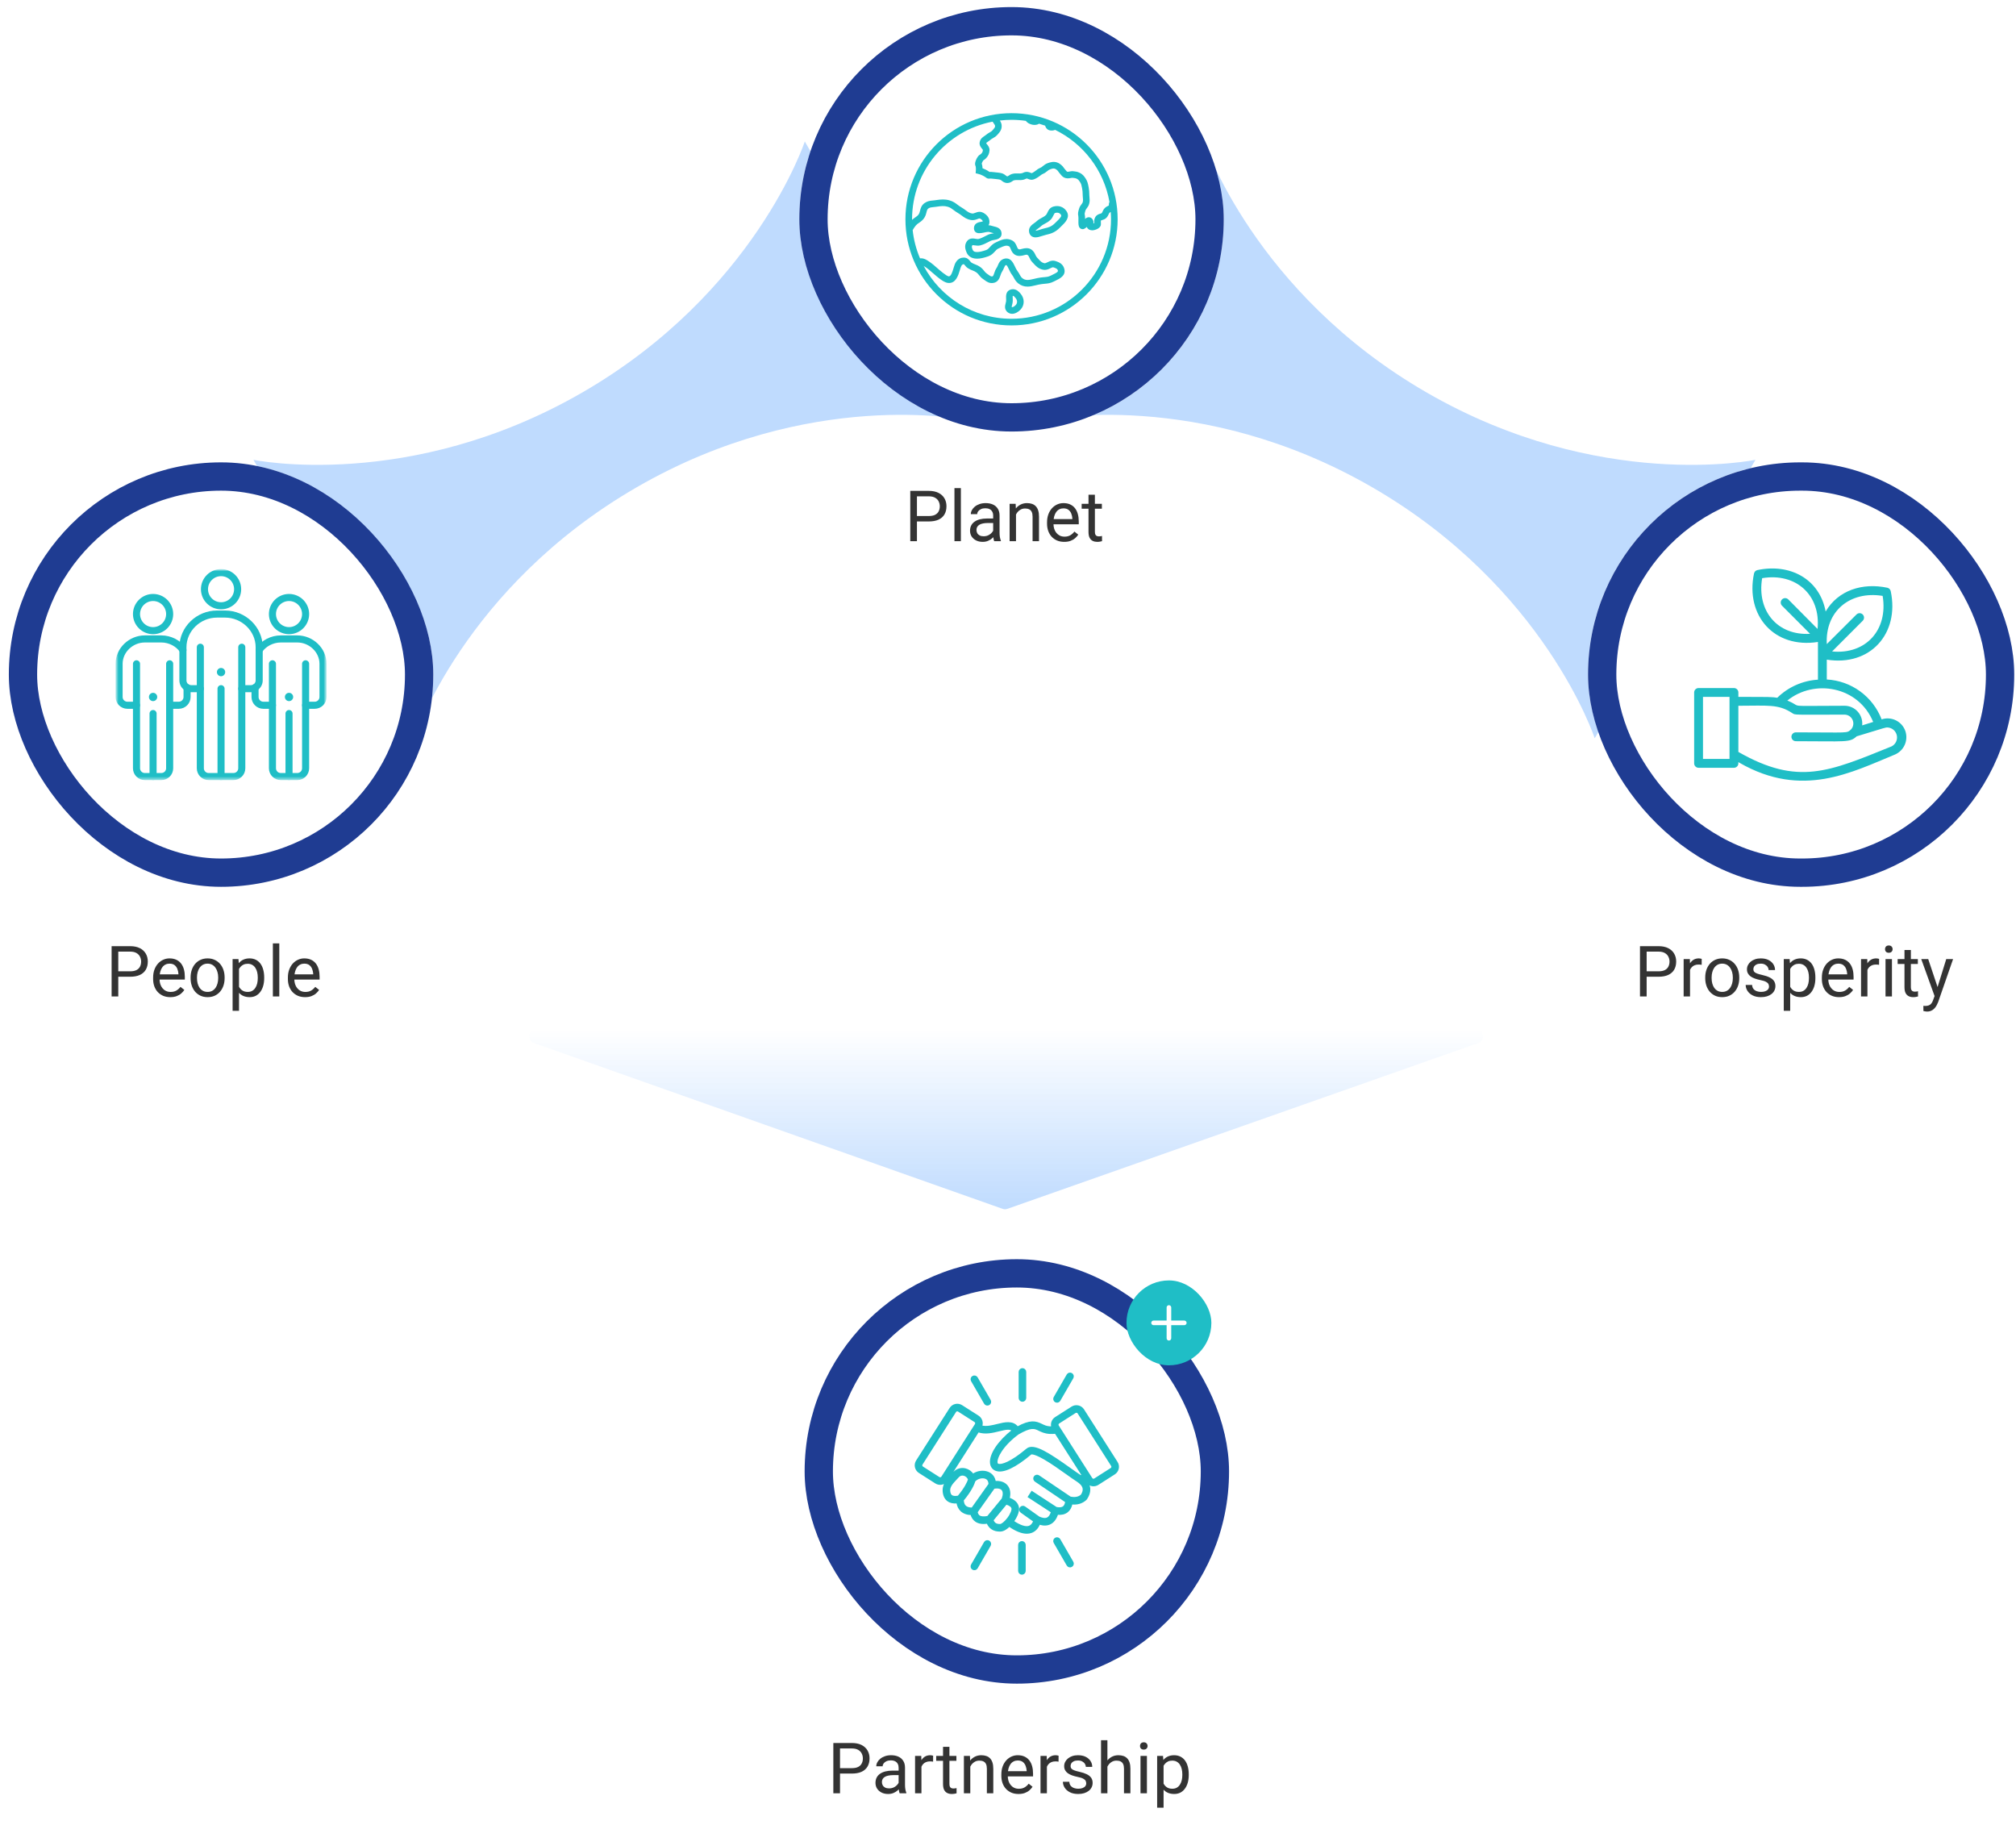 <svg width="570" height="516" viewBox="0 0 570 516" fill="none" xmlns="http://www.w3.org/2000/svg">
<path d="M164.607 110.981C213.45 82.781 227.549 40 227.549 40L272.998 118.72C272.998 118.72 228.986 109.49 180.056 137.74C131.125 165.99 117.113 208.72 117.113 208.72L71.664 130C71.664 130 115.763 139.181 164.607 110.981Z" fill="#BFDBFE"/>
<path d="M403.39 110.981C354.546 82.781 340.447 40 340.447 40L294.998 118.72C294.998 118.72 339.01 109.49 387.94 137.74C436.871 165.99 450.883 208.72 450.883 208.72L496.332 130C496.332 130 452.233 139.181 403.39 110.981Z" fill="#BFDBFE"/>
<g filter="url(#filter0_i_8634_37176)">
<rect x="0.5" y="128.719" width="120" height="120" rx="60" fill="white"/>
<rect x="4.5" y="132.719" width="112" height="112" rx="56" stroke="#1F3C92" stroke-width="8"/>
<mask id="mask0_8634_37176" style="mask-type:luminance" maskUnits="userSpaceOnUse" x="30" y="158" width="61" height="61">
<path d="M90.5 158.719H30.5V218.719H90.5V158.719Z" fill="white"/>
<path d="M79.719 193.875C80.366 193.875 80.891 194.4 80.891 195.047C80.891 195.694 80.366 196.219 79.719 196.219C79.072 196.219 78.547 195.694 78.547 195.047C78.547 194.4 79.072 193.875 79.719 193.875Z" fill="white"/>
<path d="M60.5 186.844C61.147 186.844 61.672 187.369 61.672 188.016C61.672 188.663 61.147 189.188 60.5 189.188C59.853 189.188 59.328 188.663 59.328 188.016C59.328 187.369 59.853 186.844 60.5 186.844Z" fill="white"/>
<path d="M41.281 193.875C41.928 193.875 42.453 194.4 42.453 195.047C42.453 195.694 41.928 196.219 41.281 196.219C40.634 196.219 40.109 195.694 40.109 195.047C40.109 194.4 40.634 193.875 41.281 193.875Z" fill="white"/>
</mask>
<g mask="url(#mask0_8634_37176)">
<mask id="mask1_8634_37176" style="mask-type:luminance" maskUnits="userSpaceOnUse" x="30" y="158" width="61" height="61">
<path d="M30.5 158.719H90.5V218.719H30.5V158.719Z" fill="white"/>
</mask>
<g mask="url(#mask1_8634_37176)">
<path d="M79.719 193.875C80.366 193.875 80.891 194.4 80.891 195.047C80.891 195.694 80.366 196.219 79.719 196.219C79.072 196.219 78.547 195.694 78.547 195.047C78.547 194.4 79.072 193.875 79.719 193.875Z" fill="#1FBEC6"/>
<path d="M60.5 186.844C61.147 186.844 61.672 187.369 61.672 188.016C61.672 188.663 61.147 189.188 60.5 189.188C59.853 189.188 59.328 188.663 59.328 188.016C59.328 187.369 59.853 186.844 60.5 186.844Z" fill="#1FBEC6"/>
<path d="M41.281 193.875C41.928 193.875 42.453 194.4 42.453 195.047C42.453 195.694 41.928 196.219 41.281 196.219C40.634 196.219 40.109 195.694 40.109 195.047C40.109 194.4 40.634 193.875 41.281 193.875Z" fill="#1FBEC6"/>
<path d="M45.969 185.672V215.203C45.969 216.498 44.92 217.547 43.625 217.547H38.938C37.643 217.547 36.594 216.498 36.594 215.203V185.672" stroke="#1FBEC6" stroke-width="2" stroke-miterlimit="10" stroke-linecap="round" stroke-linejoin="round"/>
<path d="M41.281 199.734V217.547" stroke="#1FBEC6" stroke-width="2" stroke-miterlimit="10" stroke-linecap="round" stroke-linejoin="round"/>
<path d="M36.594 197.391H34.016C32.721 197.391 31.672 196.342 31.672 195.047V185.672C31.672 181.788 35.054 178.641 38.938 178.641H43.625C46.071 178.641 48.459 179.89 49.719 181.784" stroke="#1FBEC6" stroke-width="2" stroke-miterlimit="10" stroke-linecap="round" stroke-linejoin="round"/>
<path d="M50.891 192.389V195.047C50.891 196.342 49.842 197.391 48.547 197.391H45.969" stroke="#1FBEC6" stroke-width="2" stroke-miterlimit="10" stroke-linecap="round" stroke-linejoin="round"/>
<path d="M45.969 171.609C45.969 174.198 43.87 176.297 41.281 176.297C38.693 176.297 36.594 174.198 36.594 171.609C36.594 169.021 38.693 166.922 41.281 166.922C43.87 166.922 45.969 169.021 45.969 171.609Z" stroke="#1FBEC6" stroke-width="2" stroke-miterlimit="10" stroke-linecap="round" stroke-linejoin="round"/>
<path d="M84.406 185.672V215.203C84.406 216.498 83.357 217.547 82.062 217.547H77.375C76.08 217.547 75.031 216.498 75.031 215.203V185.672" stroke="#1FBEC6" stroke-width="2" stroke-miterlimit="10" stroke-linecap="round" stroke-linejoin="round"/>
<path d="M79.719 199.734V217.547" stroke="#1FBEC6" stroke-width="2" stroke-miterlimit="10" stroke-linecap="round" stroke-linejoin="round"/>
<path d="M75.031 197.391H72.453C71.158 197.391 70.109 196.342 70.109 195.047V192.389" stroke="#1FBEC6" stroke-width="2" stroke-miterlimit="10" stroke-linecap="round" stroke-linejoin="round"/>
<path d="M71.281 181.784C72.541 179.89 74.929 178.641 77.375 178.641H82.062C85.946 178.641 89.328 181.788 89.328 185.672V195.047C89.328 196.342 88.279 197.391 86.984 197.391H84.406" stroke="#1FBEC6" stroke-width="2" stroke-miterlimit="10" stroke-linecap="round" stroke-linejoin="round"/>
<path d="M84.406 171.609C84.406 174.198 82.307 176.297 79.719 176.297C77.13 176.297 75.031 174.198 75.031 171.609C75.031 169.021 77.13 166.922 79.719 166.922C82.307 166.922 84.406 169.021 84.406 171.609Z" stroke="#1FBEC6" stroke-width="2" stroke-miterlimit="10" stroke-linecap="round" stroke-linejoin="round"/>
<path d="M66.359 180.984V215.203C66.359 216.498 65.311 217.547 64.016 217.547H56.984C55.69 217.547 54.641 216.498 54.641 215.203V180.984" stroke="#1FBEC6" stroke-width="2" stroke-miterlimit="10" stroke-linecap="round" stroke-linejoin="round"/>
<path d="M60.5 192.703V217.547" stroke="#1FBEC6" stroke-width="2" stroke-miterlimit="10" stroke-linecap="round" stroke-linejoin="round"/>
<path d="M54.641 192.703H52.062C51.636 192.703 51.235 192.588 50.891 192.388C50.19 191.984 49.719 191.227 49.719 190.359V180.984C49.719 175.807 54.151 171.609 59.328 171.609H61.672C66.849 171.609 71.281 175.807 71.281 180.984V190.359C71.281 191.227 70.81 191.984 70.109 192.388C69.765 192.588 69.364 192.703 68.938 192.703H66.359" stroke="#1FBEC6" stroke-width="2" stroke-miterlimit="10" stroke-linecap="round" stroke-linejoin="round"/>
<path d="M65.188 164.578C65.188 167.167 63.089 169.266 60.5 169.266C57.911 169.266 55.812 167.167 55.812 164.578C55.812 161.989 57.911 159.891 60.5 159.891C63.089 159.891 65.188 161.989 65.188 164.578Z" stroke="#1FBEC6" stroke-width="2" stroke-miterlimit="10" stroke-linecap="round" stroke-linejoin="round"/>
</g>
</g>
</g>
<path d="M36.799 276.143H33V274.609H36.799C37.535 274.609 38.13 274.492 38.586 274.258C39.042 274.023 39.374 273.698 39.582 273.281C39.797 272.865 39.904 272.389 39.904 271.855C39.904 271.367 39.797 270.908 39.582 270.479C39.374 270.049 39.042 269.704 38.586 269.443C38.13 269.176 37.535 269.043 36.799 269.043H33.44V281.719H31.555V267.5H36.799C37.873 267.5 38.781 267.686 39.523 268.057C40.266 268.428 40.829 268.942 41.213 269.6C41.597 270.251 41.789 270.996 41.789 271.836C41.789 272.747 41.597 273.525 41.213 274.17C40.829 274.814 40.266 275.306 39.523 275.645C38.781 275.977 37.873 276.143 36.799 276.143ZM48.147 281.914C47.411 281.914 46.743 281.79 46.145 281.543C45.552 281.289 45.041 280.934 44.611 280.479C44.188 280.023 43.863 279.482 43.635 278.857C43.407 278.232 43.293 277.549 43.293 276.807V276.396C43.293 275.537 43.42 274.772 43.674 274.102C43.928 273.424 44.273 272.852 44.709 272.383C45.145 271.914 45.64 271.559 46.193 271.318C46.747 271.077 47.32 270.957 47.912 270.957C48.667 270.957 49.318 271.087 49.865 271.348C50.419 271.608 50.871 271.973 51.223 272.441C51.574 272.904 51.835 273.451 52.004 274.082C52.173 274.707 52.258 275.391 52.258 276.133V276.943H44.367V275.469H50.451V275.332C50.425 274.863 50.328 274.408 50.158 273.965C49.995 273.522 49.735 273.158 49.377 272.871C49.019 272.585 48.531 272.441 47.912 272.441C47.502 272.441 47.124 272.529 46.779 272.705C46.434 272.874 46.138 273.128 45.891 273.467C45.643 273.805 45.451 274.219 45.315 274.707C45.178 275.195 45.109 275.758 45.109 276.396V276.807C45.109 277.308 45.178 277.78 45.315 278.223C45.458 278.659 45.663 279.043 45.93 279.375C46.203 279.707 46.532 279.967 46.916 280.156C47.307 280.345 47.749 280.439 48.244 280.439C48.882 280.439 49.422 280.309 49.865 280.049C50.308 279.788 50.695 279.44 51.027 279.004L52.121 279.873C51.893 280.218 51.603 280.547 51.252 280.859C50.9 281.172 50.467 281.426 49.953 281.621C49.445 281.816 48.843 281.914 48.147 281.914ZM53.889 276.553V276.328C53.889 275.566 53.999 274.86 54.221 274.209C54.442 273.551 54.761 272.982 55.178 272.5C55.594 272.012 56.099 271.634 56.691 271.367C57.284 271.094 57.948 270.957 58.684 270.957C59.426 270.957 60.093 271.094 60.685 271.367C61.285 271.634 61.792 272.012 62.209 272.5C62.632 272.982 62.954 273.551 63.176 274.209C63.397 274.86 63.508 275.566 63.508 276.328V276.553C63.508 277.314 63.397 278.021 63.176 278.672C62.954 279.323 62.632 279.893 62.209 280.381C61.792 280.863 61.288 281.24 60.695 281.514C60.109 281.781 59.445 281.914 58.703 281.914C57.961 281.914 57.294 281.781 56.701 281.514C56.109 281.24 55.601 280.863 55.178 280.381C54.761 279.893 54.442 279.323 54.221 278.672C53.999 278.021 53.889 277.314 53.889 276.553ZM55.695 276.328V276.553C55.695 277.08 55.757 277.578 55.881 278.047C56.005 278.509 56.19 278.919 56.438 279.277C56.691 279.635 57.007 279.919 57.385 280.127C57.762 280.329 58.202 280.43 58.703 280.43C59.198 280.43 59.631 280.329 60.002 280.127C60.38 279.919 60.692 279.635 60.94 279.277C61.187 278.919 61.372 278.509 61.496 278.047C61.626 277.578 61.691 277.08 61.691 276.553V276.328C61.691 275.807 61.626 275.316 61.496 274.854C61.372 274.385 61.184 273.971 60.93 273.613C60.682 273.249 60.37 272.962 59.992 272.754C59.621 272.546 59.185 272.441 58.684 272.441C58.189 272.441 57.753 272.546 57.375 272.754C57.004 272.962 56.691 273.249 56.438 273.613C56.19 273.971 56.005 274.385 55.881 274.854C55.757 275.316 55.695 275.807 55.695 276.328ZM67.58 273.184V285.781H65.764V271.152H67.424L67.58 273.184ZM74.699 276.348V276.553C74.699 277.321 74.608 278.034 74.426 278.691C74.243 279.342 73.977 279.909 73.625 280.391C73.28 280.872 72.853 281.247 72.346 281.514C71.838 281.781 71.255 281.914 70.598 281.914C69.927 281.914 69.335 281.803 68.82 281.582C68.306 281.361 67.87 281.038 67.512 280.615C67.154 280.192 66.867 279.684 66.652 279.092C66.444 278.499 66.301 277.832 66.223 277.09V275.996C66.301 275.215 66.447 274.515 66.662 273.896C66.877 273.278 67.16 272.751 67.512 272.314C67.87 271.872 68.303 271.536 68.811 271.309C69.318 271.074 69.904 270.957 70.568 270.957C71.232 270.957 71.822 271.087 72.336 271.348C72.85 271.602 73.283 271.966 73.635 272.441C73.986 272.917 74.25 273.486 74.426 274.15C74.608 274.808 74.699 275.54 74.699 276.348ZM72.883 276.553V276.348C72.883 275.82 72.828 275.326 72.717 274.863C72.606 274.395 72.434 273.984 72.199 273.633C71.971 273.275 71.678 272.995 71.32 272.793C70.962 272.585 70.536 272.48 70.041 272.48C69.585 272.48 69.188 272.559 68.85 272.715C68.518 272.871 68.234 273.083 68 273.35C67.766 273.61 67.574 273.91 67.424 274.248C67.281 274.58 67.173 274.925 67.102 275.283V277.812C67.232 278.268 67.414 278.698 67.648 279.102C67.883 279.499 68.195 279.821 68.586 280.068C68.977 280.309 69.468 280.43 70.061 280.43C70.549 280.43 70.969 280.329 71.32 280.127C71.678 279.919 71.971 279.635 72.199 279.277C72.434 278.919 72.606 278.509 72.717 278.047C72.828 277.578 72.883 277.08 72.883 276.553ZM78.967 266.719V281.719H77.15V266.719H78.967ZM86.252 281.914C85.516 281.914 84.849 281.79 84.25 281.543C83.658 281.289 83.147 280.934 82.717 280.479C82.294 280.023 81.968 279.482 81.74 278.857C81.512 278.232 81.398 277.549 81.398 276.807V276.396C81.398 275.537 81.525 274.772 81.779 274.102C82.033 273.424 82.378 272.852 82.814 272.383C83.251 271.914 83.745 271.559 84.299 271.318C84.852 271.077 85.425 270.957 86.018 270.957C86.773 270.957 87.424 271.087 87.971 271.348C88.524 271.608 88.977 271.973 89.328 272.441C89.68 272.904 89.94 273.451 90.109 274.082C90.279 274.707 90.363 275.391 90.363 276.133V276.943H82.473V275.469H88.557V275.332C88.531 274.863 88.433 274.408 88.264 273.965C88.101 273.522 87.841 273.158 87.482 272.871C87.124 272.585 86.636 272.441 86.018 272.441C85.607 272.441 85.23 272.529 84.885 272.705C84.54 272.874 84.243 273.128 83.996 273.467C83.749 273.805 83.557 274.219 83.42 274.707C83.283 275.195 83.215 275.758 83.215 276.396V276.807C83.215 277.308 83.283 277.78 83.42 278.223C83.563 278.659 83.768 279.043 84.035 279.375C84.309 279.707 84.637 279.967 85.022 280.156C85.412 280.345 85.855 280.439 86.35 280.439C86.988 280.439 87.528 280.309 87.971 280.049C88.413 279.788 88.801 279.44 89.133 279.004L90.227 279.873C89.999 280.218 89.709 280.547 89.357 280.859C89.006 281.172 88.573 281.426 88.059 281.621C87.551 281.816 86.949 281.914 86.252 281.914Z" fill="#333333"/>
<g filter="url(#filter1_i_8634_37176)">
<rect x="447" y="128.719" width="120.5" height="120" rx="60" fill="white"/>
<rect x="451" y="132.719" width="112.5" height="112" rx="56" stroke="#1F3C92" stroke-width="8"/>
<path d="M536.734 204.735C536.283 203.398 535.323 202.294 534.062 201.665C532.802 201.036 531.344 200.933 530.008 201.378C528.782 198.203 526.667 195.45 523.917 193.45C521.167 191.45 517.899 190.289 514.505 190.105V184.494C526.82 186.46 535.108 177.091 532.583 165.142C532.535 164.903 532.418 164.683 532.247 164.51C532.076 164.336 531.858 164.216 531.62 164.165C524.644 162.7 517.756 164.816 514.18 170.879C512.468 161.735 504.179 157.214 494.89 159.168C494.654 159.218 494.437 159.336 494.266 159.507C494.095 159.678 493.978 159.895 493.927 160.132C491.427 172.069 499.678 181.425 512.005 179.496V190.155C507.682 190.417 503.599 192.232 500.503 195.266C498.803 195.028 498.778 195.028 489.502 195.028V193.775C489.502 193.443 489.37 193.124 489.136 192.889C488.901 192.654 488.583 192.523 488.252 192.523H478.25C477.919 192.523 477.601 192.654 477.366 192.889C477.132 193.124 477 193.443 477 193.775V213.816C477 214.148 477.132 214.466 477.366 214.701C477.601 214.936 477.919 215.068 478.25 215.068H488.252C488.583 215.068 488.901 214.936 489.136 214.701C489.37 214.466 489.502 214.148 489.502 213.816C489.502 213.377 489.389 213.402 489.864 213.678C507.567 223.836 521.569 216.321 533.808 211.311C535.023 210.774 535.996 209.803 536.537 208.588C537.077 207.372 537.147 205.999 536.734 204.735ZM530.295 166.47C531.895 176.077 525.544 183.103 516.006 182.177L524.669 173.497C524.785 173.38 524.877 173.241 524.939 173.089C525.001 172.937 525.033 172.774 525.033 172.609C525.032 172.444 524.999 172.282 524.936 172.13C524.872 171.978 524.78 171.84 524.663 171.724C524.546 171.608 524.408 171.516 524.256 171.454C524.104 171.392 523.942 171.36 523.777 171.36C523.613 171.361 523.45 171.394 523.299 171.457C523.147 171.521 523.01 171.614 522.894 171.73L514.505 180.097C514.018 170.879 520.994 164.967 530.295 166.47ZM496.228 161.46C505.754 159.856 512.843 166.219 511.892 175.814L503.616 167.472C503.383 167.236 503.065 167.103 502.733 167.102C502.401 167.1 502.083 167.231 501.847 167.466C501.612 167.7 501.479 168.018 501.478 168.35C501.477 168.683 501.607 169.002 501.841 169.238L509.78 177.191C500.616 177.743 494.665 170.779 496.228 161.46ZM527.62 202.104L524.507 203.081C524.583 202.38 524.509 201.67 524.292 200.998C524.075 200.327 523.719 199.709 523.247 199.185C522.775 198.661 522.197 198.243 521.553 197.958C520.908 197.674 520.211 197.529 519.506 197.533C501.879 197.533 508.254 198.009 503.341 196.067C510.93 189.892 523.457 191.996 527.62 202.104ZM487.001 212.563H479.5V195.028H487.001V212.563ZM532.845 209.006C515.093 216.195 506.354 220.204 489.502 210.584V197.533C497.74 197.533 500.816 196.994 504.741 199.612C505.617 200.201 505.079 200.038 519.506 200.038C519.983 200.037 520.45 200.173 520.852 200.43C521.254 200.687 521.574 201.053 521.775 201.486C521.976 201.92 522.05 202.401 521.986 202.875C521.923 203.348 521.726 203.794 521.419 204.159C520.044 205.411 521.094 205.048 505.754 205.048C505.423 205.048 505.105 205.18 504.87 205.415C504.636 205.65 504.504 205.968 504.504 206.3C504.504 206.633 504.636 206.951 504.87 207.186C505.105 207.421 505.423 207.553 505.754 207.553C519.844 207.553 521.006 208.016 522.944 206.175C531.695 203.482 531.133 203.67 531.695 203.67C532.313 203.705 532.903 203.941 533.373 204.344C533.844 204.747 534.169 205.293 534.3 205.899C534.43 206.505 534.359 207.137 534.096 207.698C533.833 208.26 533.394 208.719 532.845 209.006Z" fill="#1FBEC6"/>
</g>
<path d="M468.93 276.143H465.131V274.609H468.93C469.665 274.609 470.261 274.492 470.717 274.258C471.173 274.023 471.505 273.698 471.713 273.281C471.928 272.865 472.035 272.389 472.035 271.855C472.035 271.367 471.928 270.908 471.713 270.479C471.505 270.049 471.173 269.704 470.717 269.443C470.261 269.176 469.665 269.043 468.93 269.043H465.57V281.719H463.686V267.5H468.93C470.004 267.5 470.912 267.686 471.654 268.057C472.396 268.428 472.96 268.942 473.344 269.6C473.728 270.251 473.92 270.996 473.92 271.836C473.92 272.747 473.728 273.525 473.344 274.17C472.96 274.814 472.396 275.306 471.654 275.645C470.912 275.977 470.004 276.143 468.93 276.143ZM477.836 272.812V281.719H476.029V271.152H477.787L477.836 272.812ZM481.137 271.094L481.127 272.773C480.977 272.741 480.834 272.721 480.697 272.715C480.567 272.702 480.417 272.695 480.248 272.695C479.831 272.695 479.464 272.76 479.145 272.891C478.826 273.021 478.555 273.203 478.334 273.438C478.113 273.672 477.937 273.952 477.807 274.277C477.683 274.596 477.602 274.948 477.562 275.332L477.055 275.625C477.055 274.987 477.117 274.388 477.24 273.828C477.37 273.268 477.569 272.773 477.836 272.344C478.103 271.908 478.441 271.569 478.852 271.328C479.268 271.081 479.763 270.957 480.336 270.957C480.466 270.957 480.616 270.973 480.785 271.006C480.954 271.032 481.072 271.061 481.137 271.094ZM482.133 276.553V276.328C482.133 275.566 482.243 274.86 482.465 274.209C482.686 273.551 483.005 272.982 483.422 272.5C483.839 272.012 484.343 271.634 484.936 271.367C485.528 271.094 486.192 270.957 486.928 270.957C487.67 270.957 488.337 271.094 488.93 271.367C489.529 271.634 490.036 272.012 490.453 272.5C490.876 272.982 491.199 273.551 491.42 274.209C491.641 274.86 491.752 275.566 491.752 276.328V276.553C491.752 277.314 491.641 278.021 491.42 278.672C491.199 279.323 490.876 279.893 490.453 280.381C490.036 280.863 489.532 281.24 488.939 281.514C488.354 281.781 487.689 281.914 486.947 281.914C486.205 281.914 485.538 281.781 484.945 281.514C484.353 281.24 483.845 280.863 483.422 280.381C483.005 279.893 482.686 279.323 482.465 278.672C482.243 278.021 482.133 277.314 482.133 276.553ZM483.939 276.328V276.553C483.939 277.08 484.001 277.578 484.125 278.047C484.249 278.509 484.434 278.919 484.682 279.277C484.936 279.635 485.251 279.919 485.629 280.127C486.007 280.329 486.446 280.43 486.947 280.43C487.442 280.43 487.875 280.329 488.246 280.127C488.624 279.919 488.936 279.635 489.184 279.277C489.431 278.919 489.617 278.509 489.74 278.047C489.87 277.578 489.936 277.08 489.936 276.553V276.328C489.936 275.807 489.87 275.316 489.74 274.854C489.617 274.385 489.428 273.971 489.174 273.613C488.926 273.249 488.614 272.962 488.236 272.754C487.865 272.546 487.429 272.441 486.928 272.441C486.433 272.441 485.997 272.546 485.619 272.754C485.248 272.962 484.936 273.249 484.682 273.613C484.434 273.971 484.249 274.385 484.125 274.854C484.001 275.316 483.939 275.807 483.939 276.328ZM500.17 278.916C500.17 278.656 500.111 278.415 499.994 278.193C499.883 277.965 499.652 277.76 499.301 277.578C498.956 277.389 498.435 277.227 497.738 277.09C497.152 276.966 496.622 276.82 496.146 276.65C495.678 276.481 495.277 276.276 494.945 276.035C494.62 275.794 494.369 275.511 494.193 275.186C494.018 274.86 493.93 274.479 493.93 274.043C493.93 273.626 494.021 273.232 494.203 272.861C494.392 272.49 494.656 272.161 494.994 271.875C495.339 271.589 495.753 271.364 496.234 271.201C496.716 271.038 497.253 270.957 497.846 270.957C498.692 270.957 499.415 271.107 500.014 271.406C500.613 271.706 501.072 272.106 501.391 272.607C501.71 273.102 501.869 273.652 501.869 274.258H500.062C500.062 273.965 499.975 273.682 499.799 273.408C499.63 273.128 499.379 272.897 499.047 272.715C498.721 272.533 498.321 272.441 497.846 272.441C497.344 272.441 496.938 272.52 496.625 272.676C496.319 272.826 496.094 273.018 495.951 273.252C495.814 273.486 495.746 273.734 495.746 273.994C495.746 274.189 495.779 274.365 495.844 274.521C495.915 274.671 496.039 274.811 496.215 274.941C496.391 275.065 496.638 275.182 496.957 275.293C497.276 275.404 497.683 275.514 498.178 275.625C499.044 275.82 499.757 276.055 500.316 276.328C500.876 276.602 501.293 276.937 501.566 277.334C501.84 277.731 501.977 278.213 501.977 278.779C501.977 279.242 501.879 279.665 501.684 280.049C501.495 280.433 501.218 280.765 500.854 281.045C500.495 281.318 500.066 281.533 499.564 281.689C499.07 281.839 498.513 281.914 497.895 281.914C496.964 281.914 496.176 281.748 495.531 281.416C494.887 281.084 494.398 280.654 494.066 280.127C493.734 279.6 493.568 279.043 493.568 278.457H495.385C495.411 278.952 495.554 279.346 495.814 279.639C496.075 279.925 496.394 280.13 496.771 280.254C497.149 280.371 497.523 280.43 497.895 280.43C498.389 280.43 498.803 280.365 499.135 280.234C499.473 280.104 499.73 279.925 499.906 279.697C500.082 279.469 500.17 279.209 500.17 278.916ZM506.156 273.184V285.781H504.34V271.152H506L506.156 273.184ZM513.275 276.348V276.553C513.275 277.321 513.184 278.034 513.002 278.691C512.82 279.342 512.553 279.909 512.201 280.391C511.856 280.872 511.43 281.247 510.922 281.514C510.414 281.781 509.831 281.914 509.174 281.914C508.503 281.914 507.911 281.803 507.396 281.582C506.882 281.361 506.446 281.038 506.088 280.615C505.73 280.192 505.443 279.684 505.229 279.092C505.02 278.499 504.877 277.832 504.799 277.09V275.996C504.877 275.215 505.023 274.515 505.238 273.896C505.453 273.278 505.736 272.751 506.088 272.314C506.446 271.872 506.879 271.536 507.387 271.309C507.895 271.074 508.48 270.957 509.145 270.957C509.809 270.957 510.398 271.087 510.912 271.348C511.426 271.602 511.859 271.966 512.211 272.441C512.562 272.917 512.826 273.486 513.002 274.15C513.184 274.808 513.275 275.54 513.275 276.348ZM511.459 276.553V276.348C511.459 275.82 511.404 275.326 511.293 274.863C511.182 274.395 511.01 273.984 510.775 273.633C510.548 273.275 510.255 272.995 509.896 272.793C509.538 272.585 509.112 272.48 508.617 272.48C508.161 272.48 507.764 272.559 507.426 272.715C507.094 272.871 506.811 273.083 506.576 273.35C506.342 273.61 506.15 273.91 506 274.248C505.857 274.58 505.749 274.925 505.678 275.283V277.812C505.808 278.268 505.99 278.698 506.225 279.102C506.459 279.499 506.771 279.821 507.162 280.068C507.553 280.309 508.044 280.43 508.637 280.43C509.125 280.43 509.545 280.329 509.896 280.127C510.255 279.919 510.548 279.635 510.775 279.277C511.01 278.919 511.182 278.509 511.293 278.047C511.404 277.578 511.459 277.08 511.459 276.553ZM519.965 281.914C519.229 281.914 518.562 281.79 517.963 281.543C517.37 281.289 516.859 280.934 516.43 280.479C516.007 280.023 515.681 279.482 515.453 278.857C515.225 278.232 515.111 277.549 515.111 276.807V276.396C515.111 275.537 515.238 274.772 515.492 274.102C515.746 273.424 516.091 272.852 516.527 272.383C516.964 271.914 517.458 271.559 518.012 271.318C518.565 271.077 519.138 270.957 519.73 270.957C520.486 270.957 521.137 271.087 521.684 271.348C522.237 271.608 522.689 271.973 523.041 272.441C523.393 272.904 523.653 273.451 523.822 274.082C523.992 274.707 524.076 275.391 524.076 276.133V276.943H516.186V275.469H522.27V275.332C522.243 274.863 522.146 274.408 521.977 273.965C521.814 273.522 521.553 273.158 521.195 272.871C520.837 272.585 520.349 272.441 519.73 272.441C519.32 272.441 518.943 272.529 518.598 272.705C518.253 272.874 517.956 273.128 517.709 273.467C517.462 273.805 517.27 274.219 517.133 274.707C516.996 275.195 516.928 275.758 516.928 276.396V276.807C516.928 277.308 516.996 277.78 517.133 278.223C517.276 278.659 517.481 279.043 517.748 279.375C518.021 279.707 518.35 279.967 518.734 280.156C519.125 280.345 519.568 280.439 520.062 280.439C520.701 280.439 521.241 280.309 521.684 280.049C522.126 279.788 522.514 279.44 522.846 279.004L523.939 279.873C523.712 280.218 523.422 280.547 523.07 280.859C522.719 281.172 522.286 281.426 521.771 281.621C521.264 281.816 520.661 281.914 519.965 281.914ZM527.992 272.812V281.719H526.186V271.152H527.943L527.992 272.812ZM531.293 271.094L531.283 272.773C531.133 272.741 530.99 272.721 530.854 272.715C530.723 272.702 530.574 272.695 530.404 272.695C529.988 272.695 529.62 272.76 529.301 272.891C528.982 273.021 528.712 273.203 528.49 273.438C528.269 273.672 528.093 273.952 527.963 274.277C527.839 274.596 527.758 274.948 527.719 275.332L527.211 275.625C527.211 274.987 527.273 274.388 527.396 273.828C527.527 273.268 527.725 272.773 527.992 272.344C528.259 271.908 528.598 271.569 529.008 271.328C529.424 271.081 529.919 270.957 530.492 270.957C530.622 270.957 530.772 270.973 530.941 271.006C531.111 271.032 531.228 271.061 531.293 271.094ZM534.926 271.152V281.719H533.109V271.152H534.926ZM532.973 268.35C532.973 268.057 533.061 267.809 533.236 267.607C533.419 267.406 533.686 267.305 534.037 267.305C534.382 267.305 534.646 267.406 534.828 267.607C535.017 267.809 535.111 268.057 535.111 268.35C535.111 268.63 535.017 268.87 534.828 269.072C534.646 269.268 534.382 269.365 534.037 269.365C533.686 269.365 533.419 269.268 533.236 269.072C533.061 268.87 532.973 268.63 532.973 268.35ZM542.25 271.152V272.539H536.537V271.152H542.25ZM538.471 268.584H540.277V279.102C540.277 279.46 540.333 279.73 540.443 279.912C540.554 280.094 540.697 280.215 540.873 280.273C541.049 280.332 541.238 280.361 541.439 280.361C541.589 280.361 541.745 280.348 541.908 280.322C542.077 280.29 542.204 280.264 542.289 280.244L542.299 281.719C542.156 281.764 541.967 281.807 541.732 281.846C541.505 281.891 541.228 281.914 540.902 281.914C540.46 281.914 540.053 281.826 539.682 281.65C539.311 281.475 539.014 281.182 538.793 280.771C538.578 280.355 538.471 279.795 538.471 279.092V268.584ZM547.338 280.625L550.277 271.152H552.211L547.973 283.35C547.875 283.61 547.745 283.89 547.582 284.189C547.426 284.495 547.224 284.785 546.977 285.059C546.729 285.332 546.43 285.553 546.078 285.723C545.733 285.898 545.32 285.986 544.838 285.986C544.695 285.986 544.512 285.967 544.291 285.928C544.07 285.889 543.913 285.856 543.822 285.83L543.812 284.365C543.865 284.372 543.946 284.378 544.057 284.385C544.174 284.398 544.255 284.404 544.301 284.404C544.711 284.404 545.059 284.349 545.346 284.238C545.632 284.134 545.873 283.955 546.068 283.701C546.27 283.454 546.443 283.112 546.586 282.676L547.338 280.625ZM545.18 271.152L547.924 279.355L548.393 281.26L547.094 281.924L543.207 271.152H545.18Z" fill="#333333"/>
<g filter="url(#filter2_i_8634_37176)">
<rect x="224" width="120" height="120" rx="60" fill="white"/>
<rect x="228" y="4" width="112" height="112" rx="56" stroke="#1F3C92" stroke-width="8"/>
<g clip-path="url(#clip0_8634_37176)">
<path d="M284 30C267.432 30 254 43.432 254 60C254 76.568 267.432 90 284 90C300.568 90 314 76.568 314 60C314 43.432 300.568 30 284 30ZM280.08 36.014L280.245 35.822C280.663 35.339 281.137 34.792 281.208 33.853C281.27 33.072 280.994 32.521 280.696 32.075C281.781 31.947 282.882 31.875 284 31.875C285.373 31.875 286.722 31.978 288.042 32.168C288.288 32.475 288.611 32.795 289.134 33.009C289.689 33.248 290.344 33.438 291.169 33.243C291.413 33.185 291.602 33.082 291.765 32.969C292.345 33.135 292.917 33.315 293.482 33.517C293.68 34.087 294.059 34.768 294.986 34.885C295.507 34.959 295.943 34.878 296.324 34.714C304.27 38.594 310.107 46.107 311.69 55.089C311.536 55.414 311.514 55.733 311.509 55.934C311.507 55.99 311.512 56.047 311.517 56.062C311.483 56.115 311.44 56.142 311.231 56.242C310.992 56.358 310.665 56.515 310.364 56.832C310.022 57.186 309.865 57.535 309.738 57.817C309.64 58.036 309.583 58.155 309.481 58.257C309.416 58.321 309.288 58.359 309.087 58.417C308.696 58.53 308.104 58.7 307.707 59.344C307.329 59.952 307.361 60.515 307.383 60.925C307.386 60.972 307.39 61.02 307.392 61.069C307.319 61.104 307.231 61.141 307.139 61.171C307.194 60.875 307.201 60.465 306.936 60.044C306.578 59.498 306.104 59.415 305.855 59.415C305.379 59.415 305.02 59.689 304.789 59.913C304.794 59.459 304.783 59.041 304.709 58.728C304.64 58.413 304.684 58.237 304.832 57.729L304.884 57.551C304.95 57.309 305.083 57.137 305.264 56.897C305.515 56.569 305.826 56.161 305.974 55.531C306.14 54.845 306.091 54.338 306.043 53.848C306.026 53.675 306.008 53.492 305.999 53.281L305.982 52.785C305.963 52.202 305.948 51.698 305.804 50.963L305.74 50.636C305.595 49.898 305.47 49.262 304.943 48.458C304.492 47.784 304.136 47.311 303.345 46.891C303.159 46.789 302.965 46.706 302.767 46.644C302.447 46.538 302.155 46.501 301.872 46.464L301.579 46.425C301.079 46.352 300.629 46.439 300.298 46.507C300.03 46.561 299.86 46.605 299.726 46.531C299.592 46.458 299.528 46.381 299.362 46.171C299.274 46.059 299.181 45.942 299.058 45.806C298.934 45.673 298.85 45.549 298.768 45.432C298.607 45.203 298.408 44.916 298.056 44.632C297.681 44.327 297.395 44.113 296.857 43.925C295.9 43.608 295.019 43.844 294.26 44.113C293.638 44.329 293.258 44.642 292.921 44.917C292.774 45.039 292.618 45.169 292.468 45.27C292.319 45.356 292.186 45.416 292.061 45.476C291.764 45.614 291.428 45.772 291.056 46.102C290.797 46.329 289.918 46.902 289.715 46.954C289.624 46.95 289.534 46.913 289.37 46.843C289.158 46.751 288.869 46.628 288.536 46.601L288.332 46.589C288.269 46.589 288.205 46.593 288.157 46.597C287.731 46.629 287.432 46.768 287.212 46.868C287.126 46.908 287.038 46.953 286.927 46.98C286.603 47.061 286.237 47.055 285.869 47.035C285.282 47.005 284.705 47.022 284.176 47.172C283.742 47.295 283.428 47.507 283.199 47.663C282.953 47.829 282.894 47.858 282.8 47.859C282.705 47.859 282.638 47.82 282.376 47.614C282.118 47.409 281.762 47.129 281.238 46.984C280.86 46.883 280.591 46.85 280.306 46.815L280.047 46.783C279.554 46.712 279.203 46.683 278.804 46.65C278.62 46.635 278.425 46.62 278.197 46.597L277.932 46.593L277.889 46.61C277.858 46.612 277.822 46.613 277.782 46.615L277.771 46.609C277.471 46.4 277.161 46.185 276.705 45.964C276.37 45.799 276.097 45.673 275.797 45.565C275.784 45.231 275.746 44.784 275.646 44.484C275.624 44.416 275.602 44.356 275.573 44.281C275.583 44.238 275.602 44.166 275.638 44.056C275.76 43.703 275.95 43.439 276.032 43.333C276.083 43.298 276.13 43.268 276.175 43.238C276.35 43.126 276.567 42.985 276.79 42.743C277.415 42.082 277.699 41.443 277.77 40.534C277.827 39.722 277.374 39.176 277.074 38.814C276.987 38.712 276.854 38.552 276.836 38.531C276.876 38.373 276.946 38.304 277.338 38.045C277.552 37.903 277.775 37.752 277.988 37.566C278.23 37.357 278.462 37.224 278.73 37.072C279.15 36.833 279.626 36.562 280.08 36.014ZM258.131 71.048C257.064 68.554 256.349 65.873 256.045 63.069C256.274 62.638 256.553 62.22 256.932 61.759C257.203 61.435 257.49 61.239 257.822 61.013C258.226 60.738 258.685 60.425 259.119 59.882C259.64 59.247 259.811 58.57 259.948 58.026C260.097 57.442 260.181 57.151 260.49 56.936C260.922 56.642 261.263 56.61 261.882 56.552C262.104 56.532 262.339 56.509 262.599 56.472L262.944 56.422C264.161 56.242 264.938 56.162 265.949 56.447C266.636 56.639 267.058 56.96 267.594 57.365C267.946 57.632 268.346 57.934 268.856 58.225C269.251 58.451 269.586 58.701 269.909 58.942C270.632 59.479 271.379 60.034 272.622 60.216C273.334 60.314 273.934 60.094 274.389 59.922C274.617 59.835 274.832 59.753 274.966 59.753C274.997 59.753 275.037 59.756 275.1 59.791C275.714 60.132 275.851 60.415 275.877 60.609C275.745 60.646 275.555 60.679 275.415 60.704C274.756 60.819 273.53 61.034 273.388 62.297C273.317 62.906 273.526 63.288 273.717 63.5C274.208 64.054 275.124 63.995 276.156 63.762C276.6 63.662 277.061 63.557 277.429 63.557C277.597 63.557 277.696 63.579 277.741 63.595C278.013 63.694 278.307 63.766 278.593 63.833C278.718 63.862 278.886 63.902 279.03 63.941C278.924 63.961 278.816 63.981 278.724 63.997C278.292 64.071 277.803 64.155 277.356 64.368C277.003 64.532 276.703 64.688 276.42 64.835C275.845 65.133 275.389 65.369 274.695 65.558C274.483 65.614 274.162 65.566 273.823 65.509C273.555 65.463 273.279 65.416 272.986 65.416C272.294 65.416 271.75 65.691 271.371 66.227C270.505 67.438 271.018 68.705 271.266 69.315C271.602 70.143 272.396 71.13 274.254 71.13C275.128 71.13 276.14 70.917 277.437 70.462C278.331 70.145 278.855 69.572 279.275 69.111C279.614 68.737 279.882 68.443 280.316 68.25L280.793 68.032C281.775 67.58 282.494 67.257 283.267 67.621C283.474 67.718 283.564 67.904 283.753 68.369C283.971 68.911 284.271 69.653 285.106 70.098C285.867 70.501 286.816 70.355 287.51 70.156C287.926 70.037 288.26 69.935 288.502 70.076C288.756 70.227 288.861 70.432 289.054 70.842C289.227 71.209 289.44 71.664 289.854 72.097C289.978 72.228 290.094 72.354 290.205 72.476C290.891 73.227 291.539 73.936 292.823 74.24C293.007 74.283 293.196 74.304 293.383 74.304C294.04 74.304 294.567 74.043 294.991 73.832C295.355 73.652 295.635 73.517 295.864 73.588C296.821 73.901 297.02 74.116 297.11 74.498C297.189 74.805 296.864 75.063 295.662 75.643C295.471 75.736 295.281 75.828 295.1 75.922C294.454 76.254 293.97 76.296 293.238 76.358C292.946 76.383 292.633 76.41 292.297 76.456C291.617 76.541 291.003 76.688 290.409 76.831C289.723 76.996 289.076 77.151 288.512 77.151C287.949 77.151 287.499 76.996 287.064 76.655C286.708 76.37 286.542 76.067 286.314 75.649C286.148 75.345 285.96 75.001 285.664 74.609C285.403 74.279 285.177 73.805 284.96 73.344C284.48 72.329 283.883 71.065 282.524 71.065C282.293 71.065 282.052 71.107 281.808 71.189C280.753 71.544 280.401 72.39 280.144 73.007C280.033 73.272 279.929 73.522 279.789 73.729C279.437 74.23 279.26 74.763 279.102 75.233C278.839 76.021 278.757 76.114 278.547 76.145C278.208 76.193 277.995 76.05 277.492 75.686C277.342 75.578 277.186 75.464 277.021 75.355C276.697 75.14 276.506 74.901 276.263 74.597C275.992 74.258 275.684 73.874 275.181 73.512C274.621 73.1 274.116 72.902 273.671 72.727C273.311 72.586 272.999 72.464 272.656 72.236C272.526 72.149 272.411 72.003 272.277 71.832C271.972 71.446 271.512 70.862 270.602 70.829L270.507 70.827C269.822 70.827 268.865 71.071 268.196 72.231C267.953 72.651 267.783 73.218 267.601 73.818C267.307 74.797 266.903 76.137 266.27 76.137H266.269C265.615 76.093 263.688 74.407 262.762 73.596C262.098 73.014 261.524 72.513 261.111 72.239L260.8 72.024C260.092 71.532 259.362 71.025 258.399 71.025C258.311 71.025 258.221 71.039 258.131 71.048ZM284 88.125C273.234 88.125 263.883 82.073 259.157 73.185C259.337 73.295 259.526 73.421 259.727 73.561L260.067 73.794C260.382 74.003 260.937 74.488 261.524 75.003C263.474 76.709 264.946 77.923 266.145 78.005C268.264 78.144 268.945 75.847 269.395 74.355C269.536 73.883 269.684 73.396 269.818 73.163C270.066 72.734 270.303 72.698 270.541 72.698C270.594 72.726 270.718 72.885 270.801 72.99C270.994 73.236 271.236 73.541 271.614 73.793C272.127 74.134 272.581 74.312 272.984 74.469C273.371 74.62 273.704 74.752 274.074 75.025C274.378 75.243 274.572 75.486 274.797 75.766C275.086 76.127 275.413 76.535 275.983 76.915C276.127 77.011 276.26 77.108 276.389 77.2C276.997 77.643 277.697 78.154 278.808 77.999C280.219 77.797 280.616 76.611 280.878 75.826C281.007 75.443 281.127 75.082 281.329 74.793C281.584 74.42 281.738 74.051 281.872 73.727C282.113 73.149 282.193 73.036 282.404 72.965C282.47 72.942 282.506 72.936 282.53 72.939C282.72 72.999 283.073 73.745 283.262 74.145C283.512 74.675 283.797 75.275 284.179 75.757C284.379 76.02 284.517 76.276 284.667 76.546C284.935 77.038 285.239 77.597 285.897 78.124C286.672 78.73 287.526 79.026 288.51 79.026C289.296 79.026 290.049 78.846 290.844 78.654C291.388 78.523 291.953 78.388 292.539 78.315C292.85 78.273 293.131 78.249 293.395 78.226C294.21 78.157 294.98 78.091 295.959 77.587C296.126 77.5 296.3 77.416 296.476 77.332C297.643 76.767 299.408 75.915 298.929 74.051C298.565 72.501 297.186 72.049 296.438 71.805C296.202 71.73 295.959 71.692 295.716 71.692C295.085 71.692 294.569 71.948 294.155 72.154C293.795 72.333 293.494 72.471 293.249 72.415C292.531 72.245 292.176 71.856 291.588 71.213C291.469 71.081 291.344 70.947 291.211 70.806C291.007 70.591 290.888 70.338 290.75 70.044C290.514 69.542 290.22 68.917 289.459 68.464C288.694 68.009 287.706 68.148 286.989 68.355C286.575 68.474 286.242 68.579 285.987 68.442C285.773 68.33 285.676 68.131 285.491 67.669C285.266 67.111 284.958 66.347 284.066 65.926C283.571 65.693 283.078 65.58 282.563 65.58C281.635 65.58 280.843 65.946 280.005 66.333L279.552 66.54C278.76 66.892 278.278 67.423 277.888 67.85C277.525 68.249 277.262 68.537 276.813 68.695C275.739 69.073 274.902 69.258 274.255 69.258C273.385 69.258 273.134 68.93 273.004 68.612C272.687 67.831 272.717 67.573 272.987 67.295C273.151 67.295 273.327 67.329 273.509 67.36C273.999 67.443 274.634 67.514 275.18 67.373C276.074 67.131 276.662 66.825 277.285 66.502C277.545 66.366 277.822 66.222 278.154 66.067C278.374 65.963 278.714 65.904 279.042 65.848C279.77 65.722 281.288 65.463 281.177 63.894C281.064 62.492 279.786 62.192 279.022 62.012C278.807 61.961 278.587 61.913 278.376 61.836C278.11 61.741 277.819 61.692 277.491 61.687C277.628 61.484 277.722 61.233 277.749 60.918C277.828 59.77 277.244 58.841 276.01 58.156C275.682 57.975 275.331 57.883 274.968 57.883C274.488 57.883 274.082 58.038 273.724 58.175C273.402 58.297 273.12 58.398 272.891 58.365C272.122 58.252 271.663 57.912 271.031 57.442C270.68 57.181 270.282 56.885 269.788 56.602C269.382 56.371 269.066 56.13 268.729 55.876C268.119 55.414 267.488 54.935 266.46 54.646C265.153 54.278 264.039 54.368 262.672 54.571L262.335 54.621C262.112 54.653 261.906 54.671 261.711 54.689C261.001 54.756 260.268 54.824 259.43 55.396C258.523 56.026 258.308 56.882 258.133 57.57C258.023 58.008 257.926 58.386 257.664 58.707C257.398 59.039 257.12 59.228 256.768 59.468C256.492 59.657 256.19 59.867 255.881 60.157C255.879 60.101 255.875 60.052 255.875 60C255.875 46.301 265.672 34.895 278.64 32.392C278.744 32.553 278.851 32.709 278.953 32.851C279.28 33.301 279.36 33.444 279.339 33.709C279.315 34.019 279.197 34.168 278.828 34.594L278.644 34.809C278.4 35.102 278.15 35.245 277.802 35.443C277.495 35.619 277.145 35.818 276.761 36.15C276.608 36.283 276.451 36.384 276.303 36.482C275.856 36.778 275.243 37.185 275.018 38.077C274.789 38.998 275.317 39.635 275.633 40.015C275.734 40.139 275.906 40.345 275.902 40.401C275.864 40.879 275.764 41.107 275.42 41.469C275.353 41.542 275.295 41.581 275.161 41.668C275.055 41.736 274.944 41.809 274.82 41.903L274.707 42.007C274.65 42.066 274.157 42.609 273.865 43.461C273.642 44.131 273.633 44.481 273.823 44.959L273.865 45.069C273.898 45.183 273.93 45.582 273.932 45.84L273.853 46.982L274.617 47.172C275.118 47.297 275.372 47.401 275.885 47.654C276.214 47.812 276.431 47.963 276.704 48.154L276.98 48.34C277.347 48.56 277.721 48.521 278.117 48.477C278.315 48.497 278.489 48.51 278.655 48.524C279.016 48.552 279.335 48.578 279.789 48.644L280.083 48.681C280.312 48.709 280.494 48.728 280.747 48.796C280.891 48.836 281.014 48.93 281.217 49.089C281.564 49.363 282.04 49.737 282.816 49.737C283.495 49.733 283.933 49.434 284.254 49.216C284.44 49.09 284.551 49.017 284.69 48.979C285.016 48.886 285.389 48.89 285.769 48.909C286.317 48.94 286.871 48.929 287.384 48.802C287.623 48.742 287.814 48.659 287.996 48.575C288.155 48.502 288.214 48.476 288.234 48.472L288.301 48.474L288.35 48.469C288.412 48.473 288.508 48.515 288.63 48.566C288.871 48.669 289.2 48.812 289.697 48.829C290.709 48.829 292.276 47.526 292.295 47.51C292.469 47.356 292.615 47.288 292.857 47.175C293.027 47.095 293.206 47.01 293.453 46.867C293.712 46.695 293.918 46.528 294.113 46.368C294.388 46.142 294.569 45.992 294.882 45.883C295.535 45.651 295.846 45.564 296.251 45.701C296.483 45.782 296.577 45.847 296.876 46.089C297.022 46.208 297.1 46.32 297.231 46.507C297.358 46.689 297.493 46.879 297.676 47.074C297.758 47.165 297.825 47.25 297.889 47.332C298.093 47.589 298.347 47.912 298.824 48.174C299.417 48.497 300.144 48.45 300.678 48.342C300.918 48.293 301.105 48.248 301.304 48.279L301.636 48.324C301.865 48.353 302.03 48.375 302.19 48.428C302.271 48.452 302.355 48.486 302.457 48.54C302.867 48.758 303.021 48.953 303.382 49.493C303.702 49.983 303.773 50.343 303.901 50.997L303.968 51.332C304.081 51.908 304.093 52.3 304.109 52.842L304.128 53.359C304.138 53.607 304.158 53.825 304.179 54.03C304.219 54.441 304.245 54.712 304.153 55.097C304.097 55.331 303.986 55.486 303.776 55.762C303.538 56.074 303.241 56.463 303.082 57.045L303.035 57.204C302.865 57.786 302.704 58.335 302.885 59.148C302.927 59.329 302.919 59.86 302.912 60.248C302.894 61.31 302.884 62.011 303.328 62.463C303.532 62.67 303.802 62.783 304.089 62.783L304.379 62.764L304.571 62.672C304.838 62.544 305.069 62.362 305.278 62.159C305.285 62.176 305.292 62.192 305.298 62.209C305.556 62.784 306.107 63.115 306.812 63.115C307.585 63.115 309.148 62.568 309.255 61.554C309.281 61.287 309.27 61.045 309.257 60.818C309.238 60.488 309.244 60.425 309.307 60.324C309.343 60.296 309.501 60.25 309.605 60.221C309.933 60.127 310.38 59.999 310.795 59.599C311.158 59.239 311.32 58.877 311.45 58.587C311.548 58.37 311.604 58.251 311.718 58.133C311.786 58.061 311.878 58.014 312.044 57.935C312.091 58.617 312.125 59.304 312.125 60C312.125 75.532 299.533 88.125 284 88.125Z" fill="#1FBEC6"/>
<path d="M295.836 56.403C294.805 56.7 294.433 57.488 294.162 58.063C294.016 58.373 293.89 58.639 293.682 58.831C293.314 59.174 292.959 59.364 292.546 59.583C292.089 59.827 291.57 60.102 291.034 60.603C290.843 60.78 290.623 60.933 290.414 61.082C289.723 61.572 288.678 62.314 288.985 63.711C289.185 64.587 289.859 65.11 290.787 65.11C291.401 65.11 292.067 64.896 292.713 64.688C293.032 64.585 293.348 64.481 293.636 64.418C295.278 64.059 296.402 63.628 297.632 62.393C297.767 62.259 297.908 62.124 298.05 61.988C299.113 60.975 300.718 59.444 299.525 57.672C298.722 56.468 297.3 55.982 295.836 56.403ZM296.756 60.63C296.604 60.775 296.453 60.92 296.306 61.066C295.384 61.992 294.612 62.284 293.233 62.586C292.891 62.661 292.514 62.781 292.137 62.903C291.666 63.054 291.134 63.226 290.811 63.234C290.831 63.12 290.98 62.98 291.5 62.611C291.754 62.43 292.044 62.225 292.311 61.975C292.669 61.643 293.02 61.455 293.427 61.239C293.889 60.992 294.414 60.714 294.957 60.205C295.429 59.77 295.666 59.268 295.857 58.864C296.097 58.357 296.171 58.258 296.355 58.205C296.536 58.152 296.712 58.126 296.879 58.126C297.34 58.126 297.705 58.323 297.967 58.716C298.209 59.075 297.937 59.504 296.756 60.63Z" fill="#1FBEC6"/>
<path d="M284.394 79.762C284.178 79.762 283.958 79.796 283.732 79.865C282.365 80.305 282.429 81.678 282.463 82.416C282.476 82.687 282.487 82.943 282.462 83.166C282.441 83.369 282.384 83.564 282.335 83.752C282.168 84.382 281.917 85.332 282.744 86.148C283.134 86.523 283.627 86.722 284.169 86.722C284.975 86.722 285.881 86.256 286.6 85.471C287.701 84.246 287.714 82.455 286.641 81.128C286.14 80.491 285.434 79.762 284.394 79.762ZM285.21 84.211C284.829 84.628 284.398 84.847 284.169 84.847C284.113 84.847 284.085 84.835 284.04 84.797C284.02 84.711 284.098 84.423 284.148 84.232C284.214 83.978 284.291 83.689 284.325 83.375C284.368 83.008 284.35 82.647 284.336 82.328C284.326 82.109 284.312 81.792 284.339 81.642C284.497 81.614 284.681 81.669 285.173 82.296C285.679 82.921 285.692 83.676 285.21 84.211Z" fill="#1FBEC6"/>
</g>
</g>
<path d="M262.613 147.424H258.814V145.891H262.613C263.349 145.891 263.945 145.773 264.4 145.539C264.856 145.305 265.188 144.979 265.396 144.562C265.611 144.146 265.719 143.671 265.719 143.137C265.719 142.648 265.611 142.189 265.396 141.76C265.188 141.33 264.856 140.985 264.4 140.725C263.945 140.458 263.349 140.324 262.613 140.324H259.254V153H257.369V138.781H262.613C263.688 138.781 264.596 138.967 265.338 139.338C266.08 139.709 266.643 140.223 267.027 140.881C267.411 141.532 267.604 142.277 267.604 143.117C267.604 144.029 267.411 144.807 267.027 145.451C266.643 146.096 266.08 146.587 265.338 146.926C264.596 147.258 263.688 147.424 262.613 147.424ZM271.676 138V153H269.859V138H271.676ZM280.807 151.193V145.754C280.807 145.337 280.722 144.976 280.553 144.67C280.39 144.357 280.143 144.117 279.811 143.947C279.479 143.778 279.068 143.693 278.58 143.693C278.124 143.693 277.724 143.771 277.379 143.928C277.04 144.084 276.773 144.289 276.578 144.543C276.389 144.797 276.295 145.07 276.295 145.363H274.488C274.488 144.986 274.586 144.611 274.781 144.24C274.977 143.869 275.257 143.534 275.621 143.234C275.992 142.928 276.435 142.688 276.949 142.512C277.47 142.329 278.049 142.238 278.688 142.238C279.456 142.238 280.133 142.368 280.719 142.629C281.311 142.889 281.773 143.283 282.105 143.811C282.444 144.331 282.613 144.986 282.613 145.773V150.695C282.613 151.047 282.643 151.421 282.701 151.818C282.766 152.215 282.861 152.557 282.984 152.844V153H281.1C281.008 152.792 280.937 152.515 280.885 152.17C280.833 151.818 280.807 151.493 280.807 151.193ZM281.119 146.594L281.139 147.863H279.312C278.798 147.863 278.339 147.906 277.936 147.99C277.532 148.068 277.193 148.189 276.92 148.352C276.646 148.514 276.438 148.719 276.295 148.967C276.152 149.208 276.08 149.491 276.08 149.816C276.08 150.148 276.155 150.451 276.305 150.725C276.454 150.998 276.679 151.216 276.979 151.379C277.285 151.535 277.659 151.613 278.102 151.613C278.655 151.613 279.143 151.496 279.566 151.262C279.99 151.027 280.325 150.741 280.572 150.402C280.826 150.064 280.963 149.735 280.982 149.416L281.754 150.285C281.708 150.559 281.585 150.861 281.383 151.193C281.181 151.525 280.911 151.844 280.572 152.15C280.24 152.45 279.843 152.701 279.381 152.902C278.925 153.098 278.411 153.195 277.838 153.195C277.122 153.195 276.493 153.055 275.953 152.775C275.419 152.495 275.003 152.121 274.703 151.652C274.41 151.177 274.264 150.646 274.264 150.061C274.264 149.494 274.374 148.996 274.596 148.566C274.817 148.13 275.136 147.769 275.553 147.482C275.969 147.189 276.471 146.968 277.057 146.818C277.643 146.669 278.297 146.594 279.02 146.594H281.119ZM287.262 144.689V153H285.455V142.434H287.164L287.262 144.689ZM286.832 147.316L286.08 147.287C286.087 146.564 286.194 145.897 286.402 145.285C286.611 144.667 286.904 144.13 287.281 143.674C287.659 143.218 288.108 142.867 288.629 142.619C289.156 142.365 289.739 142.238 290.377 142.238C290.898 142.238 291.367 142.31 291.783 142.453C292.2 142.59 292.555 142.811 292.848 143.117C293.147 143.423 293.375 143.82 293.531 144.309C293.688 144.79 293.766 145.38 293.766 146.076V153H291.949V146.057C291.949 145.503 291.868 145.061 291.705 144.729C291.542 144.39 291.305 144.146 290.992 143.996C290.68 143.84 290.296 143.762 289.84 143.762C289.391 143.762 288.98 143.856 288.609 144.045C288.245 144.234 287.929 144.494 287.662 144.826C287.402 145.158 287.197 145.539 287.047 145.969C286.904 146.392 286.832 146.841 286.832 147.316ZM300.895 153.195C300.159 153.195 299.492 153.072 298.893 152.824C298.3 152.57 297.789 152.215 297.359 151.76C296.936 151.304 296.611 150.764 296.383 150.139C296.155 149.514 296.041 148.83 296.041 148.088V147.678C296.041 146.818 296.168 146.053 296.422 145.383C296.676 144.706 297.021 144.133 297.457 143.664C297.893 143.195 298.388 142.84 298.941 142.6C299.495 142.359 300.068 142.238 300.66 142.238C301.415 142.238 302.066 142.368 302.613 142.629C303.167 142.889 303.619 143.254 303.971 143.723C304.322 144.185 304.583 144.732 304.752 145.363C304.921 145.988 305.006 146.672 305.006 147.414V148.225H297.115V146.75H303.199V146.613C303.173 146.145 303.076 145.689 302.906 145.246C302.743 144.803 302.483 144.439 302.125 144.152C301.767 143.866 301.279 143.723 300.66 143.723C300.25 143.723 299.872 143.811 299.527 143.986C299.182 144.156 298.886 144.41 298.639 144.748C298.391 145.087 298.199 145.5 298.062 145.988C297.926 146.477 297.857 147.04 297.857 147.678V148.088C297.857 148.589 297.926 149.061 298.062 149.504C298.206 149.94 298.411 150.324 298.678 150.656C298.951 150.988 299.28 151.249 299.664 151.438C300.055 151.626 300.497 151.721 300.992 151.721C301.63 151.721 302.171 151.59 302.613 151.33C303.056 151.07 303.443 150.721 303.775 150.285L304.869 151.154C304.641 151.499 304.352 151.828 304 152.141C303.648 152.453 303.215 152.707 302.701 152.902C302.193 153.098 301.591 153.195 300.895 153.195ZM311.539 142.434V143.82H305.826V142.434H311.539ZM307.76 139.865H309.566V150.383C309.566 150.741 309.622 151.011 309.732 151.193C309.843 151.376 309.986 151.496 310.162 151.555C310.338 151.613 310.527 151.643 310.729 151.643C310.878 151.643 311.035 151.63 311.197 151.604C311.367 151.571 311.493 151.545 311.578 151.525L311.588 153C311.445 153.046 311.256 153.088 311.021 153.127C310.794 153.173 310.517 153.195 310.191 153.195C309.749 153.195 309.342 153.107 308.971 152.932C308.6 152.756 308.303 152.463 308.082 152.053C307.867 151.636 307.76 151.076 307.76 150.373V139.865Z" fill="#333333"/>
<path d="M283.481 341.765L150.982 294.885C148.863 294.136 149.401 291 151.649 291H417.297C419.547 291 420.083 294.139 417.961 294.886L284.813 341.766C284.382 341.917 283.912 341.917 283.481 341.765Z" fill="url(#paint0_linear_8634_37176)"/>
<g filter="url(#filter3_i_8634_37176)">
<rect x="225.5" y="354" width="120" height="120" rx="60" fill="white"/>
<rect x="229.5" y="358" width="112" height="112" rx="56" stroke="#1F3C92" stroke-width="8"/>
<path d="M313.765 411.451L304.283 396.588C303.954 396.075 303.436 395.712 302.84 395.581C302.245 395.449 301.622 395.559 301.108 395.886L296.453 398.855C296.022 399.131 295.695 399.543 295.524 400.026C295.354 400.508 295.349 401.034 295.51 401.52C295.303 401.523 295.088 401.518 294.866 401.506C293.836 401.45 293.196 401.136 292.518 400.804C290.795 399.96 289.353 399.553 285.684 401.537C284.321 399.767 282.067 400.326 280.053 400.826C278.504 401.211 276.911 401.606 275.445 401.241C275.643 400.743 275.661 400.193 275.497 399.684C275.333 399.174 274.997 398.738 274.547 398.449L269.892 395.48C269.377 395.152 268.754 395.043 268.159 395.174C267.564 395.306 267.045 395.668 266.716 396.182L257.234 411.045C256.907 411.56 256.798 412.183 256.929 412.778C257.061 413.373 257.423 413.892 257.936 414.22L262.591 417.19C263.105 417.517 263.729 417.628 264.324 417.496C264.919 417.364 265.438 417.002 265.766 416.488L266.373 415.537C266.417 415.581 266.461 415.622 266.505 415.661C265.527 416.752 264.635 418.004 264.776 419.648C264.877 420.82 265.301 421.688 266.036 422.227C266.695 422.71 267.576 422.899 268.665 422.792C268.813 423.743 269.186 424.505 269.778 425.063C270.463 425.708 271.42 426.058 272.631 426.106C272.861 426.937 273.289 427.573 273.909 428.002C274.725 428.567 275.802 428.738 277.185 428.521C277.786 429.99 278.978 430.757 280.676 430.757C280.736 430.757 280.797 430.756 280.859 430.754C281.772 430.725 282.681 430.049 283.356 429.385C285.268 430.701 286.928 431.364 288.312 431.364C288.728 431.368 289.142 431.301 289.535 431.168C290.562 430.814 291.339 430.017 291.853 428.794C293.024 429.166 294.045 429.141 294.9 428.717C295.825 428.257 296.51 427.347 296.942 426.006C298.067 426.122 298.988 425.914 299.688 425.384C300.351 424.881 300.788 424.111 300.991 423.088C302.579 423.26 303.918 422.861 304.978 421.898C305.027 421.853 305.071 421.803 305.108 421.747C305.886 420.586 306.165 419.454 305.94 418.383C305.846 417.952 305.677 417.541 305.44 417.168C305.802 417.583 306.301 417.854 306.845 417.933C307.39 418.011 307.945 417.892 308.409 417.596L313.064 414.626C313.577 414.297 313.939 413.779 314.071 413.184C314.203 412.589 314.093 411.966 313.766 411.451L313.765 411.451ZM291.796 402.278C292.517 402.631 293.414 403.07 294.777 403.145C295.33 403.178 295.885 403.164 296.436 403.104L304.017 414.988C303.901 415.142 303.749 415.265 303.575 415.347C303.505 415.3 303.436 415.254 303.363 415.208C302.711 414.802 301.73 414.103 300.594 413.294C294.631 409.046 290.266 406.161 288.393 407.741C283.894 411.536 281.153 412.44 280.173 412.062C280.016 412.001 279.849 411.888 279.798 411.512C279.611 410.101 281.363 406.632 285.847 403.325C289.562 401.183 290.5 401.643 291.796 402.278H291.796ZM264.383 415.605C264.289 415.753 264.141 415.856 263.97 415.894C263.8 415.932 263.621 415.9 263.474 415.806L258.819 412.837C258.672 412.743 258.568 412.594 258.53 412.424C258.492 412.253 258.524 412.075 258.618 411.927L268.1 397.064C268.194 396.916 268.342 396.813 268.513 396.775C268.683 396.737 268.862 396.769 269.009 396.863L273.664 399.832C273.81 399.927 273.913 400.075 273.951 400.246C273.989 400.416 273.958 400.594 273.865 400.742L264.383 415.605ZM267.007 420.904C266.67 420.657 266.47 420.187 266.411 419.507C266.304 418.258 267.274 417.227 268.301 416.135C268.505 415.919 268.715 415.695 268.913 415.473C269.107 415.249 269.359 415.084 269.64 414.995C269.922 414.905 270.223 414.896 270.51 414.967C270.84 415.048 271.145 415.211 271.396 415.44C271.647 415.67 271.837 415.958 271.947 416.279C271.668 417.141 270.926 418.759 268.969 421.092C268.076 421.256 267.4 421.193 267.007 420.904V420.904ZM270.243 422.126C272.447 419.492 273.256 417.614 273.55 416.651C274.342 415.826 275.708 415.467 276.683 415.852C277.371 416.123 277.721 416.721 277.725 417.629L272.871 424.471C271.981 424.464 271.321 424.262 270.903 423.869C270.513 423.501 270.292 422.914 270.243 422.126V422.126ZM274.843 426.653C274.505 426.419 274.284 426.033 274.168 425.478L279.016 418.644C280.119 418.462 280.98 418.635 281.406 419.133C281.861 419.665 281.878 420.624 281.458 421.775C280.25 423.241 279.294 424.402 278.591 425.257C277.981 425.998 277.522 426.556 277.292 426.834C276.185 427.06 275.342 426.998 274.843 426.653V426.653ZM280.808 429.114C279.662 429.151 278.999 428.741 278.652 427.762C278.868 427.501 279.234 427.057 279.858 426.299C280.512 425.503 281.386 424.442 282.479 423.115C283.494 423.418 284.08 423.851 284.224 424.404C284.343 424.861 283.964 426.023 283.027 427.275C282.146 428.452 281.226 429.101 280.807 429.114L280.808 429.114ZM303.801 420.748C302.995 421.437 301.948 421.639 300.611 421.367L291.667 415.324C291.578 415.263 291.478 415.22 291.372 415.198C291.266 415.176 291.157 415.175 291.051 415.196C290.945 415.216 290.843 415.257 290.753 415.316C290.663 415.376 290.585 415.453 290.525 415.542C290.464 415.632 290.422 415.732 290.4 415.838C290.379 415.944 290.379 416.053 290.399 416.159C290.42 416.266 290.462 416.366 290.522 416.456C290.582 416.546 290.659 416.624 290.749 416.684L299.42 422.544C299.313 423.278 299.071 423.793 298.697 424.076C298.263 424.404 297.575 424.479 296.656 424.305L289.761 419.806L288.864 421.18L295.399 425.444C295.11 426.379 294.698 426.985 294.169 427.248C293.592 427.534 292.782 427.452 291.762 427.007L287.693 424.114C287.515 423.989 287.296 423.94 287.082 423.977C286.869 424.014 286.678 424.133 286.553 424.31C286.427 424.487 286.377 424.706 286.412 424.92C286.448 425.133 286.566 425.324 286.742 425.451L290.386 428.041C290.056 428.883 289.592 429.412 289 429.617C287.967 429.974 286.394 429.459 284.432 428.133C284.957 427.406 286.198 425.479 285.811 423.991C285.532 422.916 284.661 422.125 283.22 421.632C283.591 420.184 283.398 418.939 282.653 418.067C281.925 417.215 280.759 416.832 279.314 416.954C279.124 415.705 278.415 414.771 277.285 414.326C275.958 413.803 274.315 414.064 273.077 414.912C272.568 414.135 271.78 413.582 270.876 413.368C270.302 413.232 269.703 413.254 269.141 413.433C268.579 413.611 268.076 413.94 267.687 414.383C267.665 414.407 267.642 414.432 267.62 414.457C267.5 414.349 267.388 414.231 267.287 414.105L274.567 402.691C276.574 403.38 278.621 402.872 280.449 402.418C282.578 401.889 283.639 401.722 284.3 402.44C280.341 405.529 277.845 409.279 278.172 411.728C278.292 412.624 278.792 413.286 279.581 413.591C281.565 414.357 284.977 412.768 289.45 408.994C289.456 408.989 290.054 408.537 293.222 410.348C295.306 411.54 297.71 413.253 299.642 414.629C300.8 415.455 301.801 416.167 302.49 416.597C303.559 417.273 304.179 417.988 304.333 418.721C304.462 419.33 304.287 419.994 303.801 420.749L303.801 420.748ZM304.882 416.442C304.896 416.43 304.909 416.419 304.923 416.407L305.125 416.724C305.049 416.63 304.967 416.536 304.881 416.443L304.882 416.442ZM312.468 412.829C312.45 412.913 312.415 412.993 312.366 413.064C312.317 413.135 312.254 413.196 312.181 413.242L307.526 416.212C307.379 416.306 307.2 416.337 307.03 416.299C306.859 416.262 306.71 416.158 306.616 416.011L297.134 401.148C297.04 401.001 297.009 400.822 297.047 400.652C297.085 400.481 297.188 400.333 297.336 400.239L301.991 397.269C302.138 397.176 302.316 397.145 302.487 397.183C302.657 397.22 302.805 397.324 302.9 397.47L312.382 412.334C312.429 412.407 312.46 412.488 312.475 412.573C312.489 412.658 312.487 412.746 312.468 412.83L312.468 412.829ZM272.776 388.348C272.669 388.16 272.641 387.937 272.697 387.728C272.754 387.519 272.891 387.341 273.079 387.233C273.266 387.124 273.489 387.094 273.699 387.15C273.908 387.205 274.087 387.341 274.197 387.528L277.876 393.902C277.931 393.995 277.967 394.098 277.981 394.206C277.996 394.313 277.989 394.422 277.962 394.526C277.934 394.631 277.886 394.729 277.82 394.815C277.755 394.901 277.673 394.973 277.579 395.027C277.485 395.081 277.382 395.116 277.274 395.13C277.167 395.144 277.058 395.137 276.954 395.108C276.849 395.08 276.752 395.031 276.666 394.965C276.581 394.899 276.509 394.816 276.456 394.722L272.776 388.348ZM286.263 393.235V385.875C286.263 385.657 286.35 385.449 286.503 385.295C286.657 385.141 286.866 385.055 287.084 385.055C287.301 385.055 287.51 385.141 287.664 385.295C287.817 385.449 287.904 385.657 287.904 385.875V393.235C287.904 393.453 287.817 393.661 287.664 393.815C287.51 393.969 287.301 394.055 287.084 394.055C286.866 394.055 286.657 393.969 286.503 393.815C286.35 393.661 286.263 393.453 286.263 393.235ZM296.143 393.096L299.823 386.722C299.876 386.628 299.948 386.545 300.033 386.479C300.119 386.413 300.216 386.364 300.321 386.336C300.425 386.307 300.534 386.3 300.641 386.314C300.749 386.328 300.852 386.363 300.946 386.417C301.04 386.471 301.122 386.543 301.187 386.629C301.253 386.715 301.301 386.813 301.329 386.918C301.356 387.022 301.363 387.131 301.348 387.238C301.334 387.346 301.298 387.449 301.243 387.542L297.564 393.916C297.454 394.103 297.275 394.239 297.066 394.294C296.856 394.35 296.633 394.32 296.446 394.212C296.258 394.103 296.121 393.925 296.064 393.716C296.008 393.507 296.036 393.284 296.143 393.096ZM301.244 439.652C301.298 439.745 301.334 439.848 301.349 439.956C301.364 440.063 301.357 440.172 301.329 440.276C301.302 440.381 301.253 440.479 301.188 440.565C301.122 440.651 301.04 440.723 300.946 440.777C300.853 440.831 300.749 440.866 300.642 440.88C300.535 440.894 300.426 440.887 300.321 440.858C300.217 440.83 300.119 440.781 300.033 440.715C299.948 440.649 299.876 440.566 299.823 440.472L296.143 434.098C296.089 434.005 296.053 433.902 296.038 433.795C296.024 433.687 296.03 433.578 296.058 433.474C296.086 433.369 296.134 433.271 296.199 433.185C296.265 433.099 296.347 433.027 296.441 432.973C296.534 432.919 296.638 432.884 296.745 432.87C296.853 432.856 296.961 432.863 297.066 432.892C297.17 432.92 297.268 432.969 297.354 433.035C297.439 433.101 297.511 433.184 297.564 433.278L301.244 439.652ZM287.756 434.766V442.125C287.756 442.343 287.67 442.551 287.516 442.705C287.362 442.859 287.154 442.945 286.936 442.945C286.718 442.945 286.51 442.859 286.356 442.705C286.202 442.551 286.116 442.343 286.116 442.125V434.766C286.116 434.548 286.202 434.339 286.356 434.186C286.51 434.032 286.718 433.945 286.936 433.945C287.154 433.945 287.362 434.032 287.516 434.186C287.67 434.339 287.756 434.548 287.756 434.766ZM277.877 434.905L274.197 441.279C274.087 441.466 273.908 441.602 273.699 441.657C273.489 441.712 273.267 441.683 273.079 441.574C272.891 441.466 272.754 441.288 272.698 441.079C272.641 440.87 272.669 440.647 272.776 440.458L276.456 434.085C276.565 433.898 276.744 433.762 276.954 433.706C277.163 433.651 277.386 433.681 277.574 433.789C277.761 433.897 277.898 434.076 277.955 434.285C278.012 434.494 277.984 434.717 277.877 434.905Z" fill="#1FBEC6" stroke="#1FBEC6" stroke-width="0.5"/>
</g>
<path d="M240.861 501.424H237.062V499.891H240.861C241.597 499.891 242.193 499.773 242.648 499.539C243.104 499.305 243.436 498.979 243.645 498.562C243.859 498.146 243.967 497.671 243.967 497.137C243.967 496.648 243.859 496.189 243.645 495.76C243.436 495.33 243.104 494.985 242.648 494.725C242.193 494.458 241.597 494.324 240.861 494.324H237.502V507H235.617V492.781H240.861C241.936 492.781 242.844 492.967 243.586 493.338C244.328 493.709 244.891 494.223 245.275 494.881C245.66 495.532 245.852 496.277 245.852 497.117C245.852 498.029 245.66 498.807 245.275 499.451C244.891 500.096 244.328 500.587 243.586 500.926C242.844 501.258 241.936 501.424 240.861 501.424ZM254.074 505.193V499.754C254.074 499.337 253.99 498.976 253.82 498.67C253.658 498.357 253.41 498.117 253.078 497.947C252.746 497.778 252.336 497.693 251.848 497.693C251.392 497.693 250.992 497.771 250.646 497.928C250.308 498.084 250.041 498.289 249.846 498.543C249.657 498.797 249.562 499.07 249.562 499.363H247.756C247.756 498.986 247.854 498.611 248.049 498.24C248.244 497.869 248.524 497.534 248.889 497.234C249.26 496.928 249.702 496.688 250.217 496.512C250.738 496.329 251.317 496.238 251.955 496.238C252.723 496.238 253.4 496.368 253.986 496.629C254.579 496.889 255.041 497.283 255.373 497.811C255.712 498.331 255.881 498.986 255.881 499.773V504.695C255.881 505.047 255.91 505.421 255.969 505.818C256.034 506.215 256.128 506.557 256.252 506.844V507H254.367C254.276 506.792 254.204 506.515 254.152 506.17C254.1 505.818 254.074 505.493 254.074 505.193ZM254.387 500.594L254.406 501.863H252.58C252.066 501.863 251.607 501.906 251.203 501.99C250.799 502.068 250.461 502.189 250.188 502.352C249.914 502.514 249.706 502.719 249.562 502.967C249.419 503.208 249.348 503.491 249.348 503.816C249.348 504.148 249.423 504.451 249.572 504.725C249.722 504.998 249.947 505.216 250.246 505.379C250.552 505.535 250.926 505.613 251.369 505.613C251.923 505.613 252.411 505.496 252.834 505.262C253.257 505.027 253.592 504.741 253.84 504.402C254.094 504.064 254.23 503.735 254.25 503.416L255.021 504.285C254.976 504.559 254.852 504.861 254.65 505.193C254.449 505.525 254.178 505.844 253.84 506.15C253.508 506.45 253.111 506.701 252.648 506.902C252.193 507.098 251.678 507.195 251.105 507.195C250.389 507.195 249.761 507.055 249.221 506.775C248.687 506.495 248.27 506.121 247.971 505.652C247.678 505.177 247.531 504.646 247.531 504.061C247.531 503.494 247.642 502.996 247.863 502.566C248.085 502.13 248.404 501.769 248.82 501.482C249.237 501.189 249.738 500.968 250.324 500.818C250.91 500.669 251.564 500.594 252.287 500.594H254.387ZM260.529 498.094V507H258.723V496.434H260.48L260.529 498.094ZM263.83 496.375L263.82 498.055C263.671 498.022 263.527 498.003 263.391 497.996C263.26 497.983 263.111 497.977 262.941 497.977C262.525 497.977 262.157 498.042 261.838 498.172C261.519 498.302 261.249 498.484 261.027 498.719C260.806 498.953 260.63 499.233 260.5 499.559C260.376 499.878 260.295 500.229 260.256 500.613L259.748 500.906C259.748 500.268 259.81 499.669 259.934 499.109C260.064 498.549 260.262 498.055 260.529 497.625C260.796 497.189 261.135 496.85 261.545 496.609C261.962 496.362 262.456 496.238 263.029 496.238C263.16 496.238 263.309 496.255 263.479 496.287C263.648 496.313 263.765 496.342 263.83 496.375ZM270.412 496.434V497.82H264.699V496.434H270.412ZM266.633 493.865H268.439V504.383C268.439 504.741 268.495 505.011 268.605 505.193C268.716 505.376 268.859 505.496 269.035 505.555C269.211 505.613 269.4 505.643 269.602 505.643C269.751 505.643 269.908 505.63 270.07 505.604C270.24 505.571 270.367 505.545 270.451 505.525L270.461 507C270.318 507.046 270.129 507.088 269.895 507.127C269.667 507.173 269.39 507.195 269.064 507.195C268.622 507.195 268.215 507.107 267.844 506.932C267.473 506.756 267.176 506.463 266.955 506.053C266.74 505.636 266.633 505.076 266.633 504.373V493.865ZM274.338 498.689V507H272.531V496.434H274.24L274.338 498.689ZM273.908 501.316L273.156 501.287C273.163 500.564 273.27 499.897 273.479 499.285C273.687 498.667 273.98 498.13 274.357 497.674C274.735 497.218 275.184 496.867 275.705 496.619C276.232 496.365 276.815 496.238 277.453 496.238C277.974 496.238 278.443 496.31 278.859 496.453C279.276 496.59 279.631 496.811 279.924 497.117C280.223 497.423 280.451 497.82 280.607 498.309C280.764 498.79 280.842 499.38 280.842 500.076V507H279.025V500.057C279.025 499.503 278.944 499.061 278.781 498.729C278.618 498.39 278.381 498.146 278.068 497.996C277.756 497.84 277.372 497.762 276.916 497.762C276.467 497.762 276.057 497.856 275.686 498.045C275.321 498.234 275.005 498.494 274.738 498.826C274.478 499.158 274.273 499.539 274.123 499.969C273.98 500.392 273.908 500.841 273.908 501.316ZM287.971 507.195C287.235 507.195 286.568 507.072 285.969 506.824C285.376 506.57 284.865 506.215 284.436 505.76C284.012 505.304 283.687 504.764 283.459 504.139C283.231 503.514 283.117 502.83 283.117 502.088V501.678C283.117 500.818 283.244 500.053 283.498 499.383C283.752 498.706 284.097 498.133 284.533 497.664C284.969 497.195 285.464 496.84 286.018 496.6C286.571 496.359 287.144 496.238 287.736 496.238C288.492 496.238 289.143 496.368 289.689 496.629C290.243 496.889 290.695 497.254 291.047 497.723C291.398 498.185 291.659 498.732 291.828 499.363C291.997 499.988 292.082 500.672 292.082 501.414V502.225H284.191V500.75H290.275V500.613C290.249 500.145 290.152 499.689 289.982 499.246C289.82 498.803 289.559 498.439 289.201 498.152C288.843 497.866 288.355 497.723 287.736 497.723C287.326 497.723 286.949 497.811 286.604 497.986C286.258 498.156 285.962 498.41 285.715 498.748C285.467 499.087 285.275 499.5 285.139 499.988C285.002 500.477 284.934 501.04 284.934 501.678V502.088C284.934 502.589 285.002 503.061 285.139 503.504C285.282 503.94 285.487 504.324 285.754 504.656C286.027 504.988 286.356 505.249 286.74 505.438C287.131 505.626 287.574 505.721 288.068 505.721C288.706 505.721 289.247 505.59 289.689 505.33C290.132 505.07 290.52 504.721 290.852 504.285L291.945 505.154C291.717 505.499 291.428 505.828 291.076 506.141C290.725 506.453 290.292 506.707 289.777 506.902C289.27 507.098 288.667 507.195 287.971 507.195ZM295.998 498.094V507H294.191V496.434H295.949L295.998 498.094ZM299.299 496.375L299.289 498.055C299.139 498.022 298.996 498.003 298.859 497.996C298.729 497.983 298.579 497.977 298.41 497.977C297.993 497.977 297.626 498.042 297.307 498.172C296.988 498.302 296.717 498.484 296.496 498.719C296.275 498.953 296.099 499.233 295.969 499.559C295.845 499.878 295.764 500.229 295.725 500.613L295.217 500.906C295.217 500.268 295.279 499.669 295.402 499.109C295.533 498.549 295.731 498.055 295.998 497.625C296.265 497.189 296.604 496.85 297.014 496.609C297.43 496.362 297.925 496.238 298.498 496.238C298.628 496.238 298.778 496.255 298.947 496.287C299.117 496.313 299.234 496.342 299.299 496.375ZM307.121 504.197C307.121 503.937 307.062 503.696 306.945 503.475C306.835 503.247 306.604 503.042 306.252 502.859C305.907 502.671 305.386 502.508 304.689 502.371C304.104 502.247 303.573 502.101 303.098 501.932C302.629 501.762 302.229 501.557 301.896 501.316C301.571 501.076 301.32 500.792 301.145 500.467C300.969 500.141 300.881 499.76 300.881 499.324C300.881 498.908 300.972 498.514 301.154 498.143C301.343 497.771 301.607 497.443 301.945 497.156C302.29 496.87 302.704 496.645 303.186 496.482C303.667 496.32 304.204 496.238 304.797 496.238C305.643 496.238 306.366 496.388 306.965 496.688C307.564 496.987 308.023 497.387 308.342 497.889C308.661 498.383 308.82 498.934 308.82 499.539H307.014C307.014 499.246 306.926 498.963 306.75 498.689C306.581 498.41 306.33 498.178 305.998 497.996C305.673 497.814 305.272 497.723 304.797 497.723C304.296 497.723 303.889 497.801 303.576 497.957C303.27 498.107 303.046 498.299 302.902 498.533C302.766 498.768 302.697 499.015 302.697 499.275C302.697 499.471 302.73 499.646 302.795 499.803C302.867 499.952 302.99 500.092 303.166 500.223C303.342 500.346 303.589 500.464 303.908 500.574C304.227 500.685 304.634 500.796 305.129 500.906C305.995 501.102 306.708 501.336 307.268 501.609C307.827 501.883 308.244 502.218 308.518 502.615C308.791 503.012 308.928 503.494 308.928 504.061C308.928 504.523 308.83 504.946 308.635 505.33C308.446 505.714 308.169 506.046 307.805 506.326C307.447 506.6 307.017 506.814 306.516 506.971C306.021 507.12 305.464 507.195 304.846 507.195C303.915 507.195 303.127 507.029 302.482 506.697C301.838 506.365 301.35 505.936 301.018 505.408C300.686 504.881 300.52 504.324 300.52 503.738H302.336C302.362 504.233 302.505 504.627 302.766 504.92C303.026 505.206 303.345 505.411 303.723 505.535C304.1 505.652 304.475 505.711 304.846 505.711C305.34 505.711 305.754 505.646 306.086 505.516C306.424 505.385 306.682 505.206 306.857 504.979C307.033 504.751 307.121 504.49 307.121 504.197ZM313.107 492V507H311.301V492H313.107ZM312.678 501.316L311.926 501.287C311.932 500.564 312.04 499.897 312.248 499.285C312.456 498.667 312.749 498.13 313.127 497.674C313.505 497.218 313.954 496.867 314.475 496.619C315.002 496.365 315.585 496.238 316.223 496.238C316.743 496.238 317.212 496.31 317.629 496.453C318.046 496.59 318.4 496.811 318.693 497.117C318.993 497.423 319.221 497.82 319.377 498.309C319.533 498.79 319.611 499.38 319.611 500.076V507H317.795V500.057C317.795 499.503 317.714 499.061 317.551 498.729C317.388 498.39 317.15 498.146 316.838 497.996C316.525 497.84 316.141 497.762 315.686 497.762C315.236 497.762 314.826 497.856 314.455 498.045C314.09 498.234 313.775 498.494 313.508 498.826C313.247 499.158 313.042 499.539 312.893 499.969C312.749 500.392 312.678 500.841 312.678 501.316ZM324.279 496.434V507H322.463V496.434H324.279ZM322.326 493.631C322.326 493.338 322.414 493.09 322.59 492.889C322.772 492.687 323.039 492.586 323.391 492.586C323.736 492.586 323.999 492.687 324.182 492.889C324.37 493.09 324.465 493.338 324.465 493.631C324.465 493.911 324.37 494.152 324.182 494.354C323.999 494.549 323.736 494.646 323.391 494.646C323.039 494.646 322.772 494.549 322.59 494.354C322.414 494.152 322.326 493.911 322.326 493.631ZM328.986 498.465V511.062H327.17V496.434H328.83L328.986 498.465ZM336.105 501.629V501.834C336.105 502.602 336.014 503.315 335.832 503.973C335.65 504.624 335.383 505.19 335.031 505.672C334.686 506.154 334.26 506.528 333.752 506.795C333.244 507.062 332.661 507.195 332.004 507.195C331.333 507.195 330.741 507.085 330.227 506.863C329.712 506.642 329.276 506.32 328.918 505.896C328.56 505.473 328.273 504.965 328.059 504.373C327.85 503.781 327.707 503.113 327.629 502.371V501.277C327.707 500.496 327.854 499.796 328.068 499.178C328.283 498.559 328.566 498.032 328.918 497.596C329.276 497.153 329.709 496.818 330.217 496.59C330.725 496.355 331.311 496.238 331.975 496.238C332.639 496.238 333.228 496.368 333.742 496.629C334.257 496.883 334.689 497.247 335.041 497.723C335.393 498.198 335.656 498.768 335.832 499.432C336.014 500.089 336.105 500.822 336.105 501.629ZM334.289 501.834V501.629C334.289 501.102 334.234 500.607 334.123 500.145C334.012 499.676 333.84 499.266 333.605 498.914C333.378 498.556 333.085 498.276 332.727 498.074C332.368 497.866 331.942 497.762 331.447 497.762C330.992 497.762 330.594 497.84 330.256 497.996C329.924 498.152 329.641 498.364 329.406 498.631C329.172 498.891 328.98 499.191 328.83 499.529C328.687 499.861 328.579 500.206 328.508 500.564V503.094C328.638 503.549 328.82 503.979 329.055 504.383C329.289 504.78 329.602 505.102 329.992 505.35C330.383 505.59 330.874 505.711 331.467 505.711C331.955 505.711 332.375 505.61 332.727 505.408C333.085 505.2 333.378 504.917 333.605 504.559C333.84 504.201 334.012 503.79 334.123 503.328C334.234 502.859 334.289 502.361 334.289 501.834Z" fill="#333333"/>
<g filter="url(#filter4_d_8634_37176)">
<rect x="317.5" y="360" width="24" height="24" rx="12" fill="#1FBEC6"/>
<path d="M330.152 367.652C330.152 367.479 330.083 367.313 329.961 367.191C329.839 367.069 329.673 367 329.5 367C329.327 367 329.161 367.069 329.039 367.191C328.917 367.313 328.848 367.479 328.848 367.652V371.348H325.152C324.979 371.348 324.813 371.417 324.691 371.539C324.569 371.661 324.5 371.827 324.5 372C324.5 372.173 324.569 372.339 324.691 372.461C324.813 372.583 324.979 372.652 325.152 372.652H328.848V376.348C328.848 376.521 328.917 376.687 329.039 376.809C329.161 376.931 329.327 377 329.5 377C329.673 377 329.839 376.931 329.961 376.809C330.083 376.687 330.152 376.521 330.152 376.348V372.652H333.848C334.021 372.652 334.187 372.583 334.309 372.461C334.431 372.339 334.5 372.173 334.5 372C334.5 371.827 334.431 371.661 334.309 371.539C334.187 371.417 334.021 371.348 333.848 371.348H330.152V367.652Z" fill="white"/>
</g>
<defs>
<filter id="filter0_i_8634_37176" x="0.5" y="128.719" width="122" height="122" filterUnits="userSpaceOnUse" color-interpolation-filters="sRGB">
<feFlood flood-opacity="0" result="BackgroundImageFix"/>
<feBlend mode="normal" in="SourceGraphic" in2="BackgroundImageFix" result="shape"/>
<feColorMatrix in="SourceAlpha" type="matrix" values="0 0 0 0 0 0 0 0 0 0 0 0 0 0 0 0 0 0 127 0" result="hardAlpha"/>
<feMorphology radius="8" operator="erode" in="SourceAlpha" result="effect1_innerShadow_8634_37176"/>
<feOffset dx="2" dy="2"/>
<feGaussianBlur stdDeviation="2"/>
<feComposite in2="hardAlpha" operator="arithmetic" k2="-1" k3="1"/>
<feColorMatrix type="matrix" values="0 0 0 0 0 0 0 0 0 0 0 0 0 0 0 0 0 0 0.2 0"/>
<feBlend mode="normal" in2="shape" result="effect1_innerShadow_8634_37176"/>
</filter>
<filter id="filter1_i_8634_37176" x="447" y="128.719" width="122.5" height="122" filterUnits="userSpaceOnUse" color-interpolation-filters="sRGB">
<feFlood flood-opacity="0" result="BackgroundImageFix"/>
<feBlend mode="normal" in="SourceGraphic" in2="BackgroundImageFix" result="shape"/>
<feColorMatrix in="SourceAlpha" type="matrix" values="0 0 0 0 0 0 0 0 0 0 0 0 0 0 0 0 0 0 127 0" result="hardAlpha"/>
<feMorphology radius="8" operator="erode" in="SourceAlpha" result="effect1_innerShadow_8634_37176"/>
<feOffset dx="2" dy="2"/>
<feGaussianBlur stdDeviation="2"/>
<feComposite in2="hardAlpha" operator="arithmetic" k2="-1" k3="1"/>
<feColorMatrix type="matrix" values="0 0 0 0 0 0 0 0 0 0 0 0 0 0 0 0 0 0 0.2 0"/>
<feBlend mode="normal" in2="shape" result="effect1_innerShadow_8634_37176"/>
</filter>
<filter id="filter2_i_8634_37176" x="224" y="0" width="122" height="122" filterUnits="userSpaceOnUse" color-interpolation-filters="sRGB">
<feFlood flood-opacity="0" result="BackgroundImageFix"/>
<feBlend mode="normal" in="SourceGraphic" in2="BackgroundImageFix" result="shape"/>
<feColorMatrix in="SourceAlpha" type="matrix" values="0 0 0 0 0 0 0 0 0 0 0 0 0 0 0 0 0 0 127 0" result="hardAlpha"/>
<feMorphology radius="8" operator="erode" in="SourceAlpha" result="effect1_innerShadow_8634_37176"/>
<feOffset dx="2" dy="2"/>
<feGaussianBlur stdDeviation="2"/>
<feComposite in2="hardAlpha" operator="arithmetic" k2="-1" k3="1"/>
<feColorMatrix type="matrix" values="0 0 0 0 0 0 0 0 0 0 0 0 0 0 0 0 0 0 0.2 0"/>
<feBlend mode="normal" in2="shape" result="effect1_innerShadow_8634_37176"/>
</filter>
<filter id="filter3_i_8634_37176" x="225.5" y="354" width="122" height="122" filterUnits="userSpaceOnUse" color-interpolation-filters="sRGB">
<feFlood flood-opacity="0" result="BackgroundImageFix"/>
<feBlend mode="normal" in="SourceGraphic" in2="BackgroundImageFix" result="shape"/>
<feColorMatrix in="SourceAlpha" type="matrix" values="0 0 0 0 0 0 0 0 0 0 0 0 0 0 0 0 0 0 127 0" result="hardAlpha"/>
<feMorphology radius="8" operator="erode" in="SourceAlpha" result="effect1_innerShadow_8634_37176"/>
<feOffset dx="2" dy="2"/>
<feGaussianBlur stdDeviation="2"/>
<feComposite in2="hardAlpha" operator="arithmetic" k2="-1" k3="1"/>
<feColorMatrix type="matrix" values="0 0 0 0 0 0 0 0 0 0 0 0 0 0 0 0 0 0 0.2 0"/>
<feBlend mode="normal" in2="shape" result="effect1_innerShadow_8634_37176"/>
</filter>
<filter id="filter4_d_8634_37176" x="317.5" y="360" width="26" height="27" filterUnits="userSpaceOnUse" color-interpolation-filters="sRGB">
<feFlood flood-opacity="0" result="BackgroundImageFix"/>
<feColorMatrix in="SourceAlpha" type="matrix" values="0 0 0 0 0 0 0 0 0 0 0 0 0 0 0 0 0 0 127 0" result="hardAlpha"/>
<feMorphology radius="1" operator="erode" in="SourceAlpha" result="effect1_dropShadow_8634_37176"/>
<feOffset dx="1" dy="2"/>
<feGaussianBlur stdDeviation="1"/>
<feComposite in2="hardAlpha" operator="out"/>
<feColorMatrix type="matrix" values="0 0 0 0 0 0 0 0 0 0 0 0 0 0 0 0 0 0 0.15 0"/>
<feBlend mode="normal" in2="BackgroundImageFix" result="effect1_dropShadow_8634_37176"/>
<feBlend mode="normal" in="SourceGraphic" in2="effect1_dropShadow_8634_37176" result="shape"/>
</filter>
<linearGradient id="paint0_linear_8634_37176" x1="284.5" y1="291" x2="284.5" y2="342" gradientUnits="userSpaceOnUse">
<stop stop-color="#BFDBFE" stop-opacity="0"/>
<stop offset="1" stop-color="#BFDBFE"/>
</linearGradient>
<clipPath id="clip0_8634_37176">
<rect width="60" height="60" fill="white" transform="translate(254 30)"/>
</clipPath>
</defs>
</svg>
